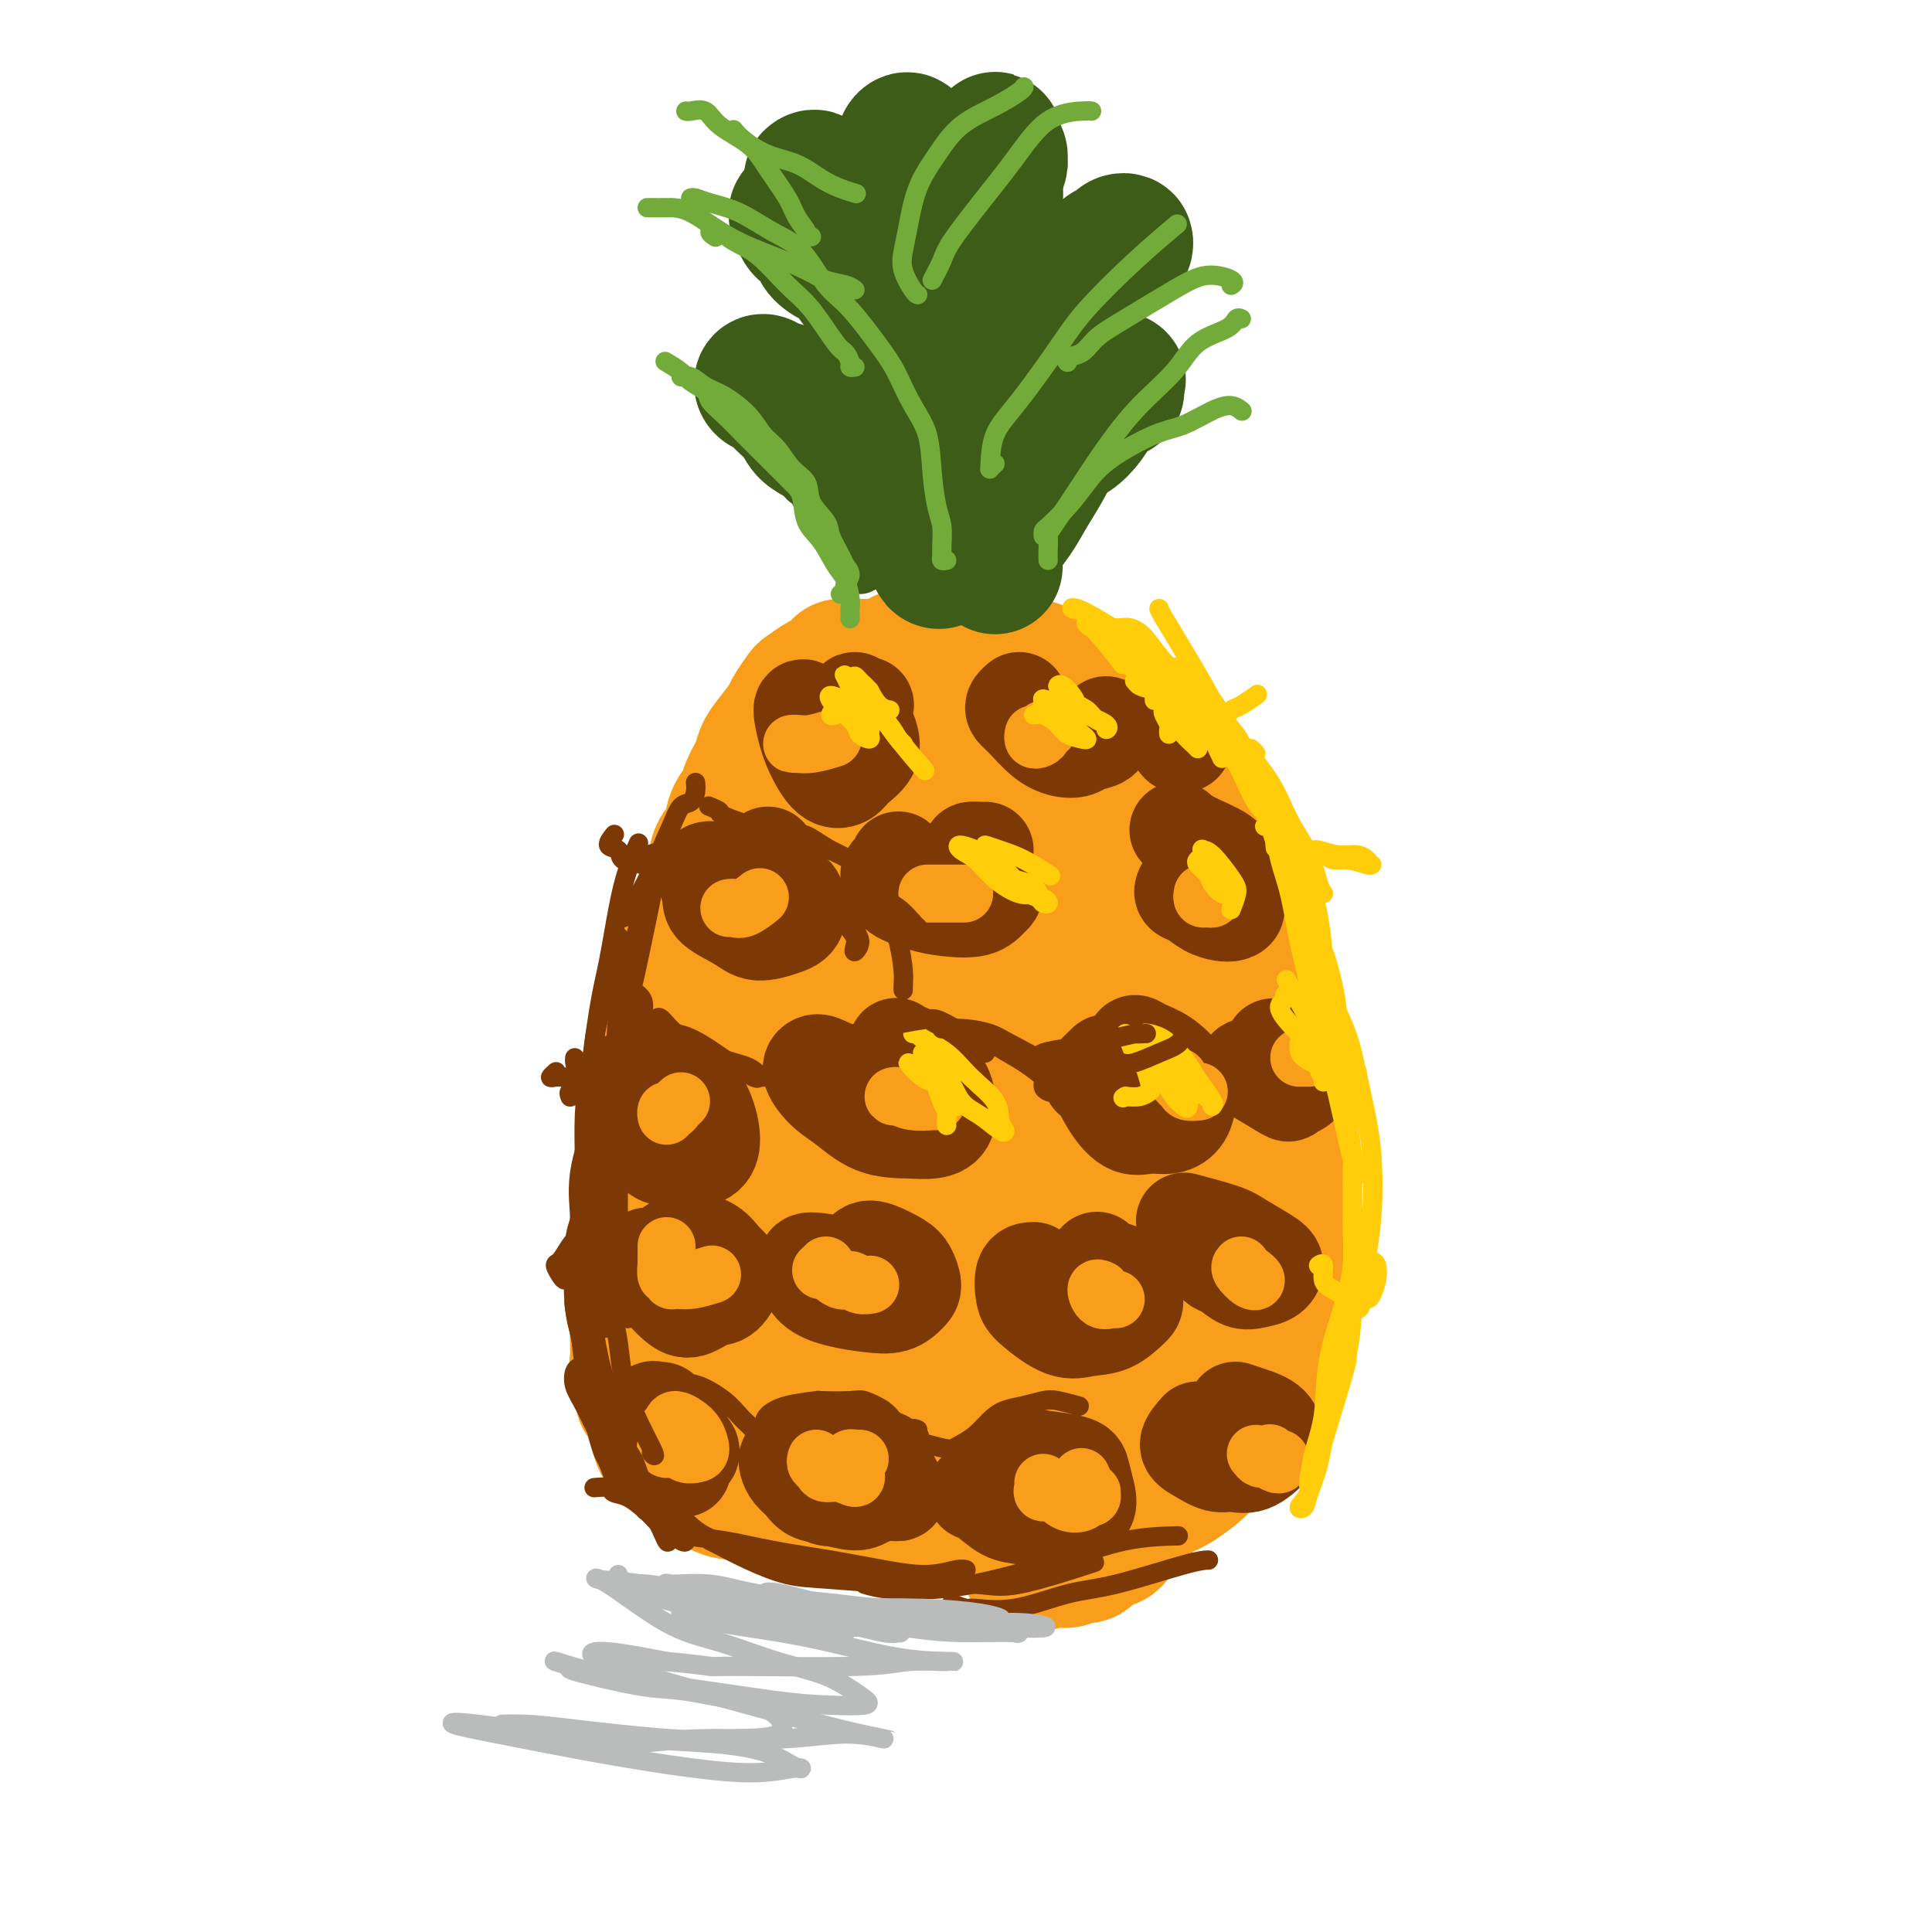 <svg viewBox='0 0 400 400' version='1.1' xmlns='http://www.w3.org/2000/svg' xmlns:xlink='http://www.w3.org/1999/xlink'><g fill='none' stroke='rgb(249,158,27)' stroke-width='28' stroke-linecap='round' stroke-linejoin='round'><path d='M155,168c-0.447,-0.057 -0.893,-0.114 -1,0c-0.107,0.114 0.127,0.399 0,1c-0.127,0.601 -0.615,1.517 -1,2c-0.385,0.483 -0.667,0.532 -1,1c-0.333,0.468 -0.717,1.354 -1,2c-0.283,0.646 -0.464,1.051 -1,2c-0.536,0.949 -1.428,2.444 -2,4c-0.572,1.556 -0.826,3.175 -1,4c-0.174,0.825 -0.270,0.855 -1,2c-0.730,1.145 -2.093,3.405 -3,5c-0.907,1.595 -1.356,2.526 -2,4c-0.644,1.474 -1.483,3.493 -2,5c-0.517,1.507 -0.712,2.503 -1,4c-0.288,1.497 -0.669,3.495 -1,5c-0.331,1.505 -0.610,2.516 -1,4c-0.390,1.484 -0.889,3.441 -1,5c-0.111,1.559 0.166,2.720 0,4c-0.166,1.280 -0.777,2.678 -1,4c-0.223,1.322 -0.060,2.568 0,4c0.060,1.432 0.015,3.051 0,5c-0.015,1.949 -0.001,4.228 0,6c0.001,1.772 -0.011,3.037 0,5c0.011,1.963 0.044,4.624 0,6c-0.044,1.376 -0.166,1.467 0,3c0.166,1.533 0.618,4.508 1,6c0.382,1.492 0.693,1.500 1,3c0.307,1.500 0.610,4.491 1,6c0.390,1.509 0.867,1.537 1,3c0.133,1.463 -0.078,4.361 0,6c0.078,1.639 0.444,2.018 1,3c0.556,0.982 1.302,2.566 2,4c0.698,1.434 1.349,2.717 2,4'/><path d='M143,290c1.964,6.094 2.373,3.830 3,4c0.627,0.170 1.472,2.774 2,4c0.528,1.226 0.740,1.073 2,2c1.260,0.927 3.568,2.934 5,4c1.432,1.066 1.989,1.193 3,2c1.011,0.807 2.477,2.296 4,3c1.523,0.704 3.103,0.623 5,1c1.897,0.377 4.111,1.212 6,2c1.889,0.788 3.454,1.528 5,2c1.546,0.472 3.074,0.677 5,1c1.926,0.323 4.250,0.766 6,1c1.750,0.234 2.924,0.259 5,0c2.076,-0.259 5.052,-0.804 7,-1c1.948,-0.196 2.868,-0.044 5,0c2.132,0.044 5.476,-0.019 8,0c2.524,0.019 4.229,0.122 6,0c1.771,-0.122 3.607,-0.469 5,-1c1.393,-0.531 2.343,-1.246 4,-2c1.657,-0.754 4.022,-1.546 6,-2c1.978,-0.454 3.569,-0.570 5,-1c1.431,-0.430 2.701,-1.175 4,-2c1.299,-0.825 2.626,-1.730 4,-3c1.374,-1.270 2.794,-2.907 4,-4c1.206,-1.093 2.197,-1.644 3,-3c0.803,-1.356 1.419,-3.517 2,-5c0.581,-1.483 1.129,-2.286 2,-4c0.871,-1.714 2.065,-4.338 3,-6c0.935,-1.662 1.611,-2.363 2,-4c0.389,-1.637 0.489,-4.210 1,-6c0.511,-1.790 1.432,-2.797 2,-4c0.568,-1.203 0.784,-2.601 1,-4'/><path d='M268,264c2.226,-5.809 1.290,-3.832 1,-4c-0.290,-0.168 0.064,-2.481 0,-4c-0.064,-1.519 -0.547,-2.243 -1,-4c-0.453,-1.757 -0.877,-4.545 -1,-6c-0.123,-1.455 0.056,-1.575 0,-3c-0.056,-1.425 -0.347,-4.154 -1,-6c-0.653,-1.846 -1.670,-2.808 -2,-4c-0.330,-1.192 0.025,-2.612 0,-4c-0.025,-1.388 -0.429,-2.743 -1,-4c-0.571,-1.257 -1.308,-2.417 -2,-4c-0.692,-1.583 -1.340,-3.589 -2,-5c-0.660,-1.411 -1.331,-2.226 -2,-4c-0.669,-1.774 -1.334,-4.508 -2,-6c-0.666,-1.492 -1.331,-1.744 -2,-3c-0.669,-1.256 -1.341,-3.518 -2,-5c-0.659,-1.482 -1.306,-2.186 -2,-3c-0.694,-0.814 -1.436,-1.739 -2,-3c-0.564,-1.261 -0.951,-2.859 -2,-4c-1.049,-1.141 -2.760,-1.824 -4,-3c-1.240,-1.176 -2.009,-2.846 -3,-4c-0.991,-1.154 -2.205,-1.793 -3,-3c-0.795,-1.207 -1.171,-2.983 -2,-4c-0.829,-1.017 -2.109,-1.273 -3,-2c-0.891,-0.727 -1.391,-1.923 -2,-3c-0.609,-1.077 -1.327,-2.036 -2,-3c-0.673,-0.964 -1.302,-1.934 -2,-3c-0.698,-1.066 -1.466,-2.228 -2,-3c-0.534,-0.772 -0.834,-1.155 -2,-2c-1.166,-0.845 -3.199,-2.150 -4,-3c-0.801,-0.850 -0.372,-1.243 -1,-2c-0.628,-0.757 -2.314,-1.879 -4,-3'/><path d='M211,150c-5.873,-6.467 -3.555,-3.635 -3,-3c0.555,0.635 -0.654,-0.929 -2,-2c-1.346,-1.071 -2.829,-1.650 -4,-2c-1.171,-0.350 -2.031,-0.472 -3,-1c-0.969,-0.528 -2.048,-1.463 -3,-2c-0.952,-0.537 -1.777,-0.677 -3,-1c-1.223,-0.323 -2.844,-0.829 -4,-1c-1.156,-0.171 -1.846,-0.008 -3,0c-1.154,0.008 -2.773,-0.140 -4,0c-1.227,0.140 -2.063,0.567 -3,1c-0.937,0.433 -1.976,0.874 -3,1c-1.024,0.126 -2.033,-0.061 -3,0c-0.967,0.061 -1.892,0.371 -3,1c-1.108,0.629 -2.397,1.579 -3,2c-0.603,0.421 -0.519,0.314 -1,1c-0.481,0.686 -1.528,2.163 -2,3c-0.472,0.837 -0.368,1.032 -1,2c-0.632,0.968 -1.999,2.710 -3,4c-1.001,1.290 -1.634,2.129 -2,3c-0.366,0.871 -0.464,1.773 -1,3c-0.536,1.227 -1.509,2.779 -2,4c-0.491,1.221 -0.498,2.110 -1,3c-0.502,0.890 -1.497,1.782 -2,3c-0.503,1.218 -0.512,2.761 -1,4c-0.488,1.239 -1.454,2.175 -2,3c-0.546,0.825 -0.671,1.538 -1,3c-0.329,1.462 -0.862,3.674 -1,5c-0.138,1.326 0.118,1.768 0,3c-0.118,1.232 -0.609,3.255 -1,5c-0.391,1.745 -0.683,3.213 -1,5c-0.317,1.787 -0.658,3.894 -1,6'/><path d='M144,203c-0.892,4.452 -0.621,2.082 -1,3c-0.379,0.918 -1.408,5.122 -2,7c-0.592,1.878 -0.747,1.428 -1,3c-0.253,1.572 -0.603,5.164 -1,7c-0.397,1.836 -0.841,1.915 -1,3c-0.159,1.085 -0.031,3.178 0,5c0.031,1.822 -0.033,3.375 0,5c0.033,1.625 0.163,3.323 0,5c-0.163,1.677 -0.621,3.332 -1,5c-0.379,1.668 -0.680,3.350 -1,5c-0.320,1.650 -0.660,3.270 -1,5c-0.340,1.730 -0.680,3.571 -1,5c-0.320,1.429 -0.621,2.445 -1,4c-0.379,1.555 -0.835,3.649 -1,5c-0.165,1.351 -0.040,1.959 0,3c0.040,1.041 -0.004,2.514 0,4c0.004,1.486 0.057,2.984 0,4c-0.057,1.016 -0.223,1.549 0,2c0.223,0.451 0.833,0.819 1,2c0.167,1.181 -0.111,3.173 0,4c0.111,0.827 0.611,0.487 1,1c0.389,0.513 0.667,1.879 1,3c0.333,1.121 0.722,1.998 1,3c0.278,1.002 0.447,2.129 1,3c0.553,0.871 1.491,1.487 2,2c0.509,0.513 0.589,0.922 2,2c1.411,1.078 4.154,2.825 6,4c1.846,1.175 2.794,1.779 5,2c2.206,0.221 5.671,0.060 8,0c2.329,-0.060 3.523,-0.017 5,0c1.477,0.017 3.239,0.009 5,0'/><path d='M170,309c4.480,0.209 4.179,-0.270 5,-1c0.821,-0.730 2.763,-1.712 4,-2c1.237,-0.288 1.768,0.118 3,0c1.232,-0.118 3.164,-0.759 4,-2c0.836,-1.241 0.576,-3.082 1,-4c0.424,-0.918 1.534,-0.912 2,-3c0.466,-2.088 0.289,-6.269 0,-9c-0.289,-2.731 -0.691,-4.010 -1,-7c-0.309,-2.990 -0.527,-7.689 -1,-11c-0.473,-3.311 -1.203,-5.232 -2,-8c-0.797,-2.768 -1.663,-6.381 -3,-10c-1.337,-3.619 -3.145,-7.242 -4,-10c-0.855,-2.758 -0.757,-4.651 -1,-6c-0.243,-1.349 -0.826,-2.153 -1,-2c-0.174,0.153 0.063,1.263 0,4c-0.063,2.737 -0.426,7.099 -1,10c-0.574,2.901 -1.361,4.339 -2,7c-0.639,2.661 -1.131,6.546 -2,10c-0.869,3.454 -2.115,6.477 -3,9c-0.885,2.523 -1.410,4.544 -2,6c-0.590,1.456 -1.244,2.345 -2,3c-0.756,0.655 -1.615,1.075 -2,1c-0.385,-0.075 -0.296,-0.644 -1,-2c-0.704,-1.356 -2.202,-3.499 -3,-7c-0.798,-3.501 -0.896,-8.361 -1,-13c-0.104,-4.639 -0.213,-9.057 0,-14c0.213,-4.943 0.748,-10.410 2,-15c1.252,-4.590 3.222,-8.302 5,-10c1.778,-1.698 3.363,-1.380 5,-1c1.637,0.380 3.325,0.823 5,3c1.675,2.177 3.338,6.089 5,10'/><path d='M179,235c1.678,3.531 3.371,7.359 4,12c0.629,4.641 0.192,10.097 0,15c-0.192,4.903 -0.139,9.254 -1,14c-0.861,4.746 -2.635,9.885 -4,13c-1.365,3.115 -2.322,4.204 -4,5c-1.678,0.796 -4.078,1.299 -6,0c-1.922,-1.299 -3.365,-4.399 -5,-7c-1.635,-2.601 -3.461,-4.702 -5,-9c-1.539,-4.298 -2.791,-10.794 -4,-17c-1.209,-6.206 -2.376,-12.124 -2,-18c0.376,-5.876 2.295,-11.710 4,-16c1.705,-4.290 3.196,-7.034 5,-9c1.804,-1.966 3.921,-3.153 6,-3c2.079,0.153 4.120,1.647 6,4c1.880,2.353 3.598,5.566 5,10c1.402,4.434 2.487,10.091 3,14c0.513,3.909 0.454,6.070 0,10c-0.454,3.930 -1.303,9.628 -2,13c-0.697,3.372 -1.241,4.419 -2,5c-0.759,0.581 -1.732,0.696 -3,0c-1.268,-0.696 -2.830,-2.203 -4,-5c-1.170,-2.797 -1.948,-6.884 -3,-12c-1.052,-5.116 -2.379,-11.262 -3,-18c-0.621,-6.738 -0.537,-14.069 0,-21c0.537,-6.931 1.527,-13.463 3,-18c1.473,-4.537 3.430,-7.078 6,-9c2.570,-1.922 5.755,-3.225 8,-3c2.245,0.225 3.550,1.978 5,5c1.450,3.022 3.044,7.314 4,12c0.956,4.686 1.273,9.768 1,15c-0.273,5.232 -1.137,10.616 -2,16'/><path d='M189,233c-0.793,6.824 -2.276,8.385 -3,10c-0.724,1.615 -0.689,3.284 -2,4c-1.311,0.716 -3.968,0.478 -6,-1c-2.032,-1.478 -3.441,-4.197 -5,-7c-1.559,-2.803 -3.269,-5.689 -5,-10c-1.731,-4.311 -3.483,-10.045 -4,-16c-0.517,-5.955 0.200,-12.131 1,-17c0.800,-4.869 1.683,-8.432 3,-11c1.317,-2.568 3.068,-4.143 5,-5c1.932,-0.857 4.046,-0.998 6,0c1.954,0.998 3.748,3.133 5,5c1.252,1.867 1.962,3.466 3,7c1.038,3.534 2.402,9.004 3,12c0.598,2.996 0.428,3.517 0,5c-0.428,1.483 -1.114,3.926 -2,5c-0.886,1.074 -1.972,0.778 -3,1c-1.028,0.222 -1.999,0.963 -4,-1c-2.001,-1.963 -5.031,-6.629 -7,-10c-1.969,-3.371 -2.877,-5.448 -4,-9c-1.123,-3.552 -2.460,-8.580 -3,-12c-0.540,-3.420 -0.282,-5.231 1,-7c1.282,-1.769 3.589,-3.494 6,-4c2.411,-0.506 4.926,0.209 7,1c2.074,0.791 3.708,1.658 6,3c2.292,1.342 5.244,3.158 7,5c1.756,1.842 2.317,3.710 3,6c0.683,2.290 1.487,5.000 2,7c0.513,2.000 0.736,3.289 0,5c-0.736,1.711 -2.429,3.845 -3,5c-0.571,1.155 -0.020,1.330 -1,1c-0.980,-0.330 -3.490,-1.165 -6,-2'/><path d='M189,203c-2.156,-1.486 -4.046,-4.700 -6,-8c-1.954,-3.300 -3.972,-6.686 -5,-10c-1.028,-3.314 -1.065,-6.556 -1,-9c0.065,-2.444 0.233,-4.089 2,-6c1.767,-1.911 5.135,-4.088 7,-5c1.865,-0.912 2.228,-0.560 4,0c1.772,0.560 4.953,1.327 7,3c2.047,1.673 2.960,4.252 4,7c1.040,2.748 2.208,5.664 3,8c0.792,2.336 1.208,4.093 1,6c-0.208,1.907 -1.041,3.964 -2,5c-0.959,1.036 -2.044,1.051 -3,1c-0.956,-0.051 -1.782,-0.169 -4,-2c-2.218,-1.831 -5.828,-5.377 -8,-8c-2.172,-2.623 -2.908,-4.324 -4,-7c-1.092,-2.676 -2.542,-6.329 -3,-9c-0.458,-2.671 0.075,-4.362 1,-6c0.925,-1.638 2.240,-3.222 4,-4c1.760,-0.778 3.963,-0.749 6,0c2.037,0.749 3.907,2.216 6,4c2.093,1.784 4.408,3.883 6,6c1.592,2.117 2.459,4.251 4,7c1.541,2.749 3.755,6.111 5,9c1.245,2.889 1.522,5.303 2,8c0.478,2.697 1.156,5.675 1,8c-0.156,2.325 -1.146,3.996 -2,5c-0.854,1.004 -1.571,1.341 -3,1c-1.429,-0.341 -3.569,-1.359 -5,-3c-1.431,-1.641 -2.155,-3.903 -3,-7c-0.845,-3.097 -1.813,-7.028 -2,-10c-0.187,-2.972 0.406,-4.986 1,-7'/><path d='M202,180c0.177,-4.831 2.621,-4.910 5,-5c2.379,-0.090 4.694,-0.192 7,1c2.306,1.192 4.604,3.677 7,7c2.396,3.323 4.889,7.484 7,12c2.111,4.516 3.840,9.385 5,14c1.160,4.615 1.750,8.974 2,14c0.250,5.026 0.161,10.719 0,16c-0.161,5.281 -0.393,10.149 -1,14c-0.607,3.851 -1.589,6.683 -3,9c-1.411,2.317 -3.251,4.118 -5,5c-1.749,0.882 -3.407,0.844 -5,0c-1.593,-0.844 -3.123,-2.495 -5,-5c-1.877,-2.505 -4.103,-5.864 -6,-12c-1.897,-6.136 -3.467,-15.050 -4,-21c-0.533,-5.950 -0.030,-8.937 1,-13c1.030,-4.063 2.585,-9.201 4,-12c1.415,-2.799 2.689,-3.258 5,-3c2.311,0.258 5.659,1.235 8,4c2.341,2.765 3.676,7.319 5,12c1.324,4.681 2.635,9.488 3,15c0.365,5.512 -0.218,11.728 -1,17c-0.782,5.272 -1.763,9.601 -3,14c-1.237,4.399 -2.730,8.867 -4,12c-1.270,3.133 -2.317,4.931 -4,6c-1.683,1.069 -4.003,1.409 -6,1c-1.997,-0.409 -3.672,-1.566 -6,-4c-2.328,-2.434 -5.309,-6.144 -8,-11c-2.691,-4.856 -5.092,-10.858 -7,-17c-1.908,-6.142 -3.321,-12.423 -3,-18c0.321,-5.577 2.378,-10.451 5,-13c2.622,-2.549 5.811,-2.775 9,-3'/><path d='M204,216c3.450,0.497 7.576,3.240 10,6c2.424,2.760 3.146,5.535 5,11c1.854,5.465 4.841,13.618 6,19c1.159,5.382 0.490,7.992 0,12c-0.490,4.008 -0.801,9.412 -2,14c-1.199,4.588 -3.285,8.359 -5,11c-1.715,2.641 -3.058,4.151 -5,5c-1.942,0.849 -4.484,1.038 -7,0c-2.516,-1.038 -5.008,-3.302 -7,-7c-1.992,-3.698 -3.485,-8.830 -4,-13c-0.515,-4.170 -0.052,-7.379 1,-11c1.052,-3.621 2.692,-7.656 5,-10c2.308,-2.344 5.285,-2.998 8,-3c2.715,-0.002 5.167,0.647 8,2c2.833,1.353 6.047,3.411 8,6c1.953,2.589 2.644,5.709 3,9c0.356,3.291 0.378,6.754 0,10c-0.378,3.246 -1.155,6.276 -2,9c-0.845,2.724 -1.758,5.143 -3,7c-1.242,1.857 -2.811,3.152 -5,4c-2.189,0.848 -4.996,1.249 -7,1c-2.004,-0.249 -3.204,-1.149 -5,-3c-1.796,-1.851 -4.189,-4.653 -5,-8c-0.811,-3.347 -0.040,-7.240 1,-11c1.040,-3.760 2.348,-7.387 5,-10c2.652,-2.613 6.649,-4.211 10,-5c3.351,-0.789 6.055,-0.769 9,0c2.945,0.769 6.130,2.289 8,4c1.870,1.711 2.427,3.615 3,6c0.573,2.385 1.164,5.253 1,7c-0.164,1.747 -1.082,2.374 -2,3'/><path d='M236,281c-0.647,2.581 -3.263,1.035 -5,0c-1.737,-1.035 -2.595,-1.558 -4,-3c-1.405,-1.442 -3.355,-3.802 -5,-7c-1.645,-3.198 -2.983,-7.234 -4,-12c-1.017,-4.766 -1.712,-10.263 -2,-16c-0.288,-5.737 -0.168,-11.715 0,-16c0.168,-4.285 0.385,-6.877 1,-10c0.615,-3.123 1.629,-6.775 3,-10c1.371,-3.225 3.100,-6.022 4,-8c0.900,-1.978 0.971,-3.138 1,-5c0.029,-1.862 0.016,-4.428 0,-6c-0.016,-1.572 -0.033,-2.151 0,-3c0.033,-0.849 0.117,-1.969 0,-2c-0.117,-0.031 -0.436,1.025 0,2c0.436,0.975 1.626,1.868 3,4c1.374,2.132 2.932,5.503 4,9c1.068,3.497 1.645,7.122 3,11c1.355,3.878 3.489,8.011 5,12c1.511,3.989 2.400,7.833 3,12c0.600,4.167 0.912,8.655 1,12c0.088,3.345 -0.050,5.545 0,7c0.050,1.455 0.286,2.166 0,3c-0.286,0.834 -1.093,1.793 -2,2c-0.907,0.207 -1.913,-0.336 -3,-1c-1.087,-0.664 -2.256,-1.447 -4,-4c-1.744,-2.553 -4.065,-6.877 -6,-11c-1.935,-4.123 -3.485,-8.047 -4,-12c-0.515,-3.953 0.006,-7.936 1,-11c0.994,-3.064 2.460,-5.210 4,-7c1.540,-1.790 3.154,-3.226 5,-3c1.846,0.226 3.923,2.113 6,4'/><path d='M241,212c1.691,2.123 2.917,5.432 4,8c1.083,2.568 2.022,4.395 3,8c0.978,3.605 1.996,8.987 2,14c0.004,5.013 -1.007,9.656 -2,14c-0.993,4.344 -1.967,8.387 -3,12c-1.033,3.613 -2.124,6.794 -4,9c-1.876,2.206 -4.537,3.435 -6,4c-1.463,0.565 -1.728,0.466 -3,-1c-1.272,-1.466 -3.552,-4.301 -5,-7c-1.448,-2.699 -2.063,-5.264 -2,-8c0.063,-2.736 0.805,-5.643 2,-8c1.195,-2.357 2.843,-4.163 5,-5c2.157,-0.837 4.822,-0.703 7,0c2.178,0.703 3.868,1.975 5,4c1.132,2.025 1.706,4.802 2,8c0.294,3.198 0.308,6.817 0,10c-0.308,3.183 -0.937,5.931 -2,8c-1.063,2.069 -2.558,3.461 -4,5c-1.442,1.539 -2.830,3.225 -5,5c-2.170,1.775 -5.123,3.638 -8,5c-2.877,1.362 -5.677,2.221 -9,3c-3.323,0.779 -7.167,1.478 -10,2c-2.833,0.522 -4.655,0.868 -7,1c-2.345,0.132 -5.212,0.051 -7,0c-1.788,-0.051 -2.497,-0.071 -3,0c-0.503,0.071 -0.801,0.232 -1,0c-0.199,-0.232 -0.299,-0.858 0,-1c0.299,-0.142 0.998,0.199 2,0c1.002,-0.199 2.308,-0.938 4,-1c1.692,-0.062 3.769,0.554 6,1c2.231,0.446 4.615,0.723 7,1'/><path d='M209,303c3.995,0.166 4.984,0.581 7,1c2.016,0.419 5.061,0.841 6,1c0.939,0.159 -0.227,0.054 1,0c1.227,-0.054 4.847,-0.055 7,0c2.153,0.055 2.838,0.168 4,0c1.162,-0.168 2.801,-0.618 4,-1c1.199,-0.382 1.960,-0.696 3,-1c1.040,-0.304 2.361,-0.598 3,-1c0.639,-0.402 0.596,-0.911 1,-2c0.404,-1.089 1.256,-2.758 2,-4c0.744,-1.242 1.379,-2.057 2,-3c0.621,-0.943 1.228,-2.013 2,-3c0.772,-0.987 1.709,-1.889 2,-3c0.291,-1.111 -0.066,-2.429 0,-4c0.066,-1.571 0.554,-3.395 1,-5c0.446,-1.605 0.851,-2.990 1,-4c0.149,-1.010 0.044,-1.643 0,-3c-0.044,-1.357 -0.026,-3.438 0,-5c0.026,-1.562 0.059,-2.607 0,-4c-0.059,-1.393 -0.212,-3.135 0,-5c0.212,-1.865 0.789,-3.853 1,-5c0.211,-1.147 0.055,-1.453 0,-2c-0.055,-0.547 -0.011,-1.336 0,-2c0.011,-0.664 -0.011,-1.203 0,-2c0.011,-0.797 0.056,-1.853 0,-3c-0.056,-1.147 -0.211,-2.383 0,-4c0.211,-1.617 0.789,-3.613 1,-5c0.211,-1.387 0.057,-2.166 0,-3c-0.057,-0.834 -0.015,-1.725 0,-3c0.015,-1.275 0.004,-2.936 0,-4c-0.004,-1.064 -0.002,-1.532 0,-2'/><path d='M257,222c0.607,-10.800 0.125,-5.302 0,-4c-0.125,1.302 0.107,-1.594 0,-3c-0.107,-1.406 -0.555,-1.323 -1,-2c-0.445,-0.677 -0.889,-2.114 -1,-3c-0.111,-0.886 0.110,-1.221 0,-2c-0.110,-0.779 -0.551,-2.001 -1,-3c-0.449,-0.999 -0.907,-1.776 -1,-3c-0.093,-1.224 0.179,-2.894 0,-4c-0.179,-1.106 -0.808,-1.647 -1,-2c-0.192,-0.353 0.052,-0.517 0,-1c-0.052,-0.483 -0.400,-1.284 -1,-2c-0.600,-0.716 -1.452,-1.346 -2,-2c-0.548,-0.654 -0.791,-1.333 -1,-2c-0.209,-0.667 -0.384,-1.323 -1,-2c-0.616,-0.677 -1.674,-1.374 -2,-2c-0.326,-0.626 0.082,-1.180 0,-2c-0.082,-0.820 -0.652,-1.906 -1,-3c-0.348,-1.094 -0.475,-2.195 -1,-3c-0.525,-0.805 -1.449,-1.314 -2,-2c-0.551,-0.686 -0.730,-1.550 -1,-2c-0.270,-0.450 -0.631,-0.487 -1,-1c-0.369,-0.513 -0.747,-1.502 -1,-2c-0.253,-0.498 -0.383,-0.503 -1,-1c-0.617,-0.497 -1.722,-1.484 -2,-2c-0.278,-0.516 0.273,-0.561 0,-1c-0.273,-0.439 -1.368,-1.272 -2,-2c-0.632,-0.728 -0.802,-1.350 -1,-2c-0.198,-0.650 -0.424,-1.329 -1,-2c-0.576,-0.671 -1.501,-1.335 -2,-2c-0.499,-0.665 -0.571,-1.333 -1,-2c-0.429,-0.667 -1.214,-1.334 -2,-2'/><path d='M226,154c-4.282,-6.934 -1.986,-3.769 -1,-3c0.986,0.769 0.664,-0.858 0,-2c-0.664,-1.142 -1.668,-1.800 -2,-2c-0.332,-0.200 0.009,0.059 0,0c-0.009,-0.059 -0.369,-0.435 -1,-1c-0.631,-0.565 -1.532,-1.317 -2,-2c-0.468,-0.683 -0.503,-1.296 -1,-2c-0.497,-0.704 -1.456,-1.498 -2,-2c-0.544,-0.502 -0.673,-0.712 -1,-1c-0.327,-0.288 -0.853,-0.655 -2,-1c-1.147,-0.345 -2.915,-0.667 -4,-1c-1.085,-0.333 -1.487,-0.678 -2,-1c-0.513,-0.322 -1.137,-0.622 -2,-1c-0.863,-0.378 -1.966,-0.834 -3,-1c-1.034,-0.166 -2.001,-0.041 -3,0c-0.999,0.041 -2.030,0.000 -3,0c-0.970,-0.000 -1.878,0.041 -3,0c-1.122,-0.041 -2.457,-0.165 -3,0c-0.543,0.165 -0.294,0.619 -1,1c-0.706,0.381 -2.368,0.691 -3,1c-0.632,0.309 -0.235,0.619 -1,1c-0.765,0.381 -2.693,0.834 -4,1c-1.307,0.166 -1.994,0.044 -3,0c-1.006,-0.044 -2.330,-0.012 -3,0c-0.670,0.012 -0.684,0.003 -1,0c-0.316,-0.003 -0.934,-0.001 -1,0c-0.066,0.001 0.419,0.000 1,0c0.581,-0.000 1.259,-0.000 2,0c0.741,0.000 1.546,0.000 3,0c1.454,-0.000 3.558,-0.000 5,0c1.442,0.000 2.221,0.000 3,0'/><path d='M188,138c2.910,-0.217 4.184,-0.759 6,-1c1.816,-0.241 4.174,-0.180 6,0c1.826,0.180 3.121,0.480 5,1c1.879,0.520 4.344,1.260 6,2c1.656,0.740 2.505,1.478 4,2c1.495,0.522 3.636,0.827 5,1c1.364,0.173 1.950,0.215 3,1c1.050,0.785 2.562,2.315 4,3c1.438,0.685 2.801,0.526 4,1c1.199,0.474 2.233,1.582 3,3c0.767,1.418 1.265,3.146 2,4c0.735,0.854 1.705,0.836 3,2c1.295,1.164 2.914,3.512 4,5c1.086,1.488 1.639,2.116 2,3c0.361,0.884 0.531,2.025 1,3c0.469,0.975 1.239,1.784 2,3c0.761,1.216 1.513,2.841 2,4c0.487,1.159 0.709,1.854 1,3c0.291,1.146 0.652,2.742 1,4c0.348,1.258 0.682,2.178 1,3c0.318,0.822 0.621,1.547 1,3c0.379,1.453 0.834,3.634 1,5c0.166,1.366 0.045,1.915 0,3c-0.045,1.085 -0.012,2.705 0,4c0.012,1.295 0.003,2.266 0,4c-0.003,1.734 -0.002,4.233 0,6c0.002,1.767 0.003,2.802 0,4c-0.003,1.198 -0.011,2.558 0,4c0.011,1.442 0.041,2.965 0,4c-0.041,1.035 -0.155,1.581 0,3c0.155,1.419 0.577,3.709 1,6'/><path d='M256,231c0.154,6.084 0.037,2.295 0,2c-0.037,-0.295 0.004,2.906 0,5c-0.004,2.094 -0.054,3.081 0,4c0.054,0.919 0.210,1.768 0,3c-0.210,1.232 -0.787,2.846 -1,4c-0.213,1.154 -0.061,1.849 0,3c0.061,1.151 0.030,2.758 0,4c-0.030,1.242 -0.061,2.118 0,3c0.061,0.882 0.212,1.771 0,3c-0.212,1.229 -0.789,2.797 -1,4c-0.211,1.203 -0.057,2.040 0,3c0.057,0.960 0.016,2.042 0,3c-0.016,0.958 -0.008,1.794 0,3c0.008,1.206 0.017,2.784 0,4c-0.017,1.216 -0.060,2.069 0,3c0.060,0.931 0.223,1.939 0,3c-0.223,1.061 -0.834,2.174 -1,3c-0.166,0.826 0.111,1.366 0,2c-0.111,0.634 -0.610,1.362 -1,2c-0.390,0.638 -0.672,1.186 -1,2c-0.328,0.814 -0.703,1.896 -1,3c-0.297,1.104 -0.516,2.232 -1,3c-0.484,0.768 -1.232,1.176 -2,2c-0.768,0.824 -1.556,2.065 -2,3c-0.444,0.935 -0.542,1.563 -1,2c-0.458,0.437 -1.274,0.684 -2,1c-0.726,0.316 -1.360,0.701 -2,1c-0.640,0.299 -1.285,0.513 -2,1c-0.715,0.487 -1.500,1.246 -2,2c-0.500,0.754 -0.714,1.501 -1,2c-0.286,0.499 -0.643,0.749 -1,1'/><path d='M234,315c-2.500,2.498 -1.250,1.243 -1,1c0.250,-0.243 -0.500,0.525 -1,1c-0.500,0.475 -0.749,0.657 -1,1c-0.251,0.343 -0.504,0.847 -1,1c-0.496,0.153 -1.235,-0.046 -2,0c-0.765,0.046 -1.558,0.337 -2,1c-0.442,0.663 -0.535,1.698 -1,2c-0.465,0.302 -1.301,-0.129 -2,0c-0.699,0.129 -1.259,0.819 -2,1c-0.741,0.181 -1.663,-0.147 -3,0c-1.337,0.147 -3.091,0.770 -4,1c-0.909,0.230 -0.974,0.066 -1,0c-0.026,-0.066 -0.013,-0.033 0,0'/></g>
<g fill='none' stroke='rgb(61,92,24)' stroke-width='28' stroke-linecap='round' stroke-linejoin='round'><path d='M190,111c-0.111,-0.323 -0.222,-0.647 0,-1c0.222,-0.353 0.778,-0.737 1,-1c0.222,-0.263 0.112,-0.406 0,-1c-0.112,-0.594 -0.225,-1.639 0,-3c0.225,-1.361 0.790,-3.037 1,-4c0.210,-0.963 0.067,-1.214 0,-2c-0.067,-0.786 -0.056,-2.107 0,-3c0.056,-0.893 0.159,-1.358 0,-2c-0.159,-0.642 -0.580,-1.460 -1,-2c-0.420,-0.540 -0.841,-0.800 -1,-2c-0.159,-1.200 -0.057,-3.338 0,-5c0.057,-1.662 0.068,-2.848 0,-4c-0.068,-1.152 -0.214,-2.270 0,-4c0.214,-1.730 0.789,-4.071 1,-6c0.211,-1.929 0.057,-3.445 0,-5c-0.057,-1.555 -0.018,-3.147 0,-5c0.018,-1.853 0.016,-3.966 0,-6c-0.016,-2.034 -0.046,-3.988 0,-6c0.046,-2.012 0.166,-4.082 0,-6c-0.166,-1.918 -0.620,-3.683 -1,-5c-0.380,-1.317 -0.687,-2.187 -1,-3c-0.313,-0.813 -0.631,-1.571 -1,-2c-0.369,-0.429 -0.790,-0.529 -1,-1c-0.210,-0.471 -0.211,-1.312 0,-2c0.211,-0.688 0.634,-1.224 1,-1c0.366,0.224 0.676,1.207 1,2c0.324,0.793 0.662,1.397 1,2'/><path d='M190,33c0.488,1.174 0.708,2.110 1,3c0.292,0.890 0.656,1.734 1,3c0.344,1.266 0.670,2.954 1,4c0.330,1.046 0.666,1.451 1,3c0.334,1.549 0.668,4.243 1,6c0.332,1.757 0.663,2.577 1,4c0.337,1.423 0.682,3.449 1,5c0.318,1.551 0.611,2.626 1,4c0.389,1.374 0.874,3.045 1,5c0.126,1.955 -0.106,4.193 0,6c0.106,1.807 0.550,3.184 1,5c0.450,1.816 0.905,4.072 1,5c0.095,0.928 -0.171,0.529 0,1c0.171,0.471 0.778,1.814 1,3c0.222,1.186 0.060,2.215 0,3c-0.060,0.785 -0.016,1.324 0,2c0.016,0.676 0.005,1.488 0,2c-0.005,0.512 -0.005,0.724 0,1c0.005,0.276 0.015,0.617 0,1c-0.015,0.383 -0.057,0.810 0,1c0.057,0.190 0.211,0.145 0,0c-0.211,-0.145 -0.789,-0.390 -1,0c-0.211,0.390 -0.057,1.414 0,2c0.057,0.586 0.015,0.735 0,1c-0.015,0.265 -0.004,0.647 0,1c0.004,0.353 0.002,0.676 0,1'/><path d='M201,105c0.309,5.540 0.082,1.891 0,1c-0.082,-0.891 -0.020,0.975 0,2c0.020,1.025 -0.002,1.207 0,1c0.002,-0.207 0.028,-0.805 0,-1c-0.028,-0.195 -0.109,0.013 0,-1c0.109,-1.013 0.407,-3.247 1,-5c0.593,-1.753 1.479,-3.025 2,-5c0.521,-1.975 0.675,-4.654 1,-7c0.325,-2.346 0.819,-4.360 1,-6c0.181,-1.640 0.048,-2.906 0,-5c-0.048,-2.094 -0.013,-5.017 0,-7c0.013,-1.983 0.003,-3.027 0,-5c-0.003,-1.973 -0.001,-4.877 0,-7c0.001,-2.123 -0.001,-3.467 0,-5c0.001,-1.533 0.004,-3.255 0,-5c-0.004,-1.745 -0.015,-3.515 0,-5c0.015,-1.485 0.058,-2.687 0,-4c-0.058,-1.313 -0.215,-2.737 0,-4c0.215,-1.263 0.804,-2.367 1,-3c0.196,-0.633 0.000,-0.797 0,-1c-0.000,-0.203 0.196,-0.444 0,-1c-0.196,-0.556 -0.784,-1.425 -1,-2c-0.216,-0.575 -0.061,-0.856 0,-1c0.061,-0.144 0.027,-0.152 0,0c-0.027,0.152 -0.046,0.464 0,1c0.046,0.536 0.156,1.296 0,2c-0.156,0.704 -0.578,1.352 -1,2'/><path d='M205,34c0.072,1.298 0.751,2.544 1,4c0.249,1.456 0.067,3.123 0,5c-0.067,1.877 -0.018,3.964 0,6c0.018,2.036 0.005,4.022 0,6c-0.005,1.978 -0.001,3.947 0,6c0.001,2.053 0.000,4.189 0,6c-0.000,1.811 -0.000,3.297 0,5c0.000,1.703 0.000,3.621 0,5c-0.000,1.379 -0.000,2.218 0,4c0.000,1.782 0.001,4.508 0,6c-0.001,1.492 -0.004,1.749 0,3c0.004,1.251 0.016,3.494 0,5c-0.016,1.506 -0.060,2.273 0,3c0.060,0.727 0.223,1.413 0,2c-0.223,0.587 -0.832,1.074 -1,2c-0.168,0.926 0.106,2.290 0,3c-0.106,0.710 -0.591,0.765 -1,1c-0.409,0.235 -0.743,0.652 -1,1c-0.257,0.348 -0.437,0.629 -1,1c-0.563,0.371 -1.509,0.832 -2,1c-0.491,0.168 -0.526,0.044 -1,0c-0.474,-0.044 -1.388,-0.009 -2,0c-0.612,0.009 -0.923,-0.008 -1,0c-0.077,0.008 0.082,0.040 0,0c-0.082,-0.040 -0.403,-0.151 -1,0c-0.597,0.151 -1.470,0.564 -2,0c-0.530,-0.564 -0.717,-2.104 -1,-3c-0.283,-0.896 -0.664,-1.147 -1,-2c-0.336,-0.853 -0.629,-2.306 -1,-3c-0.371,-0.694 -0.820,-0.627 -1,-1c-0.180,-0.373 -0.090,-1.187 0,-2'/><path d='M189,98c-0.841,-2.059 -0.942,-1.706 -1,-2c-0.058,-0.294 -0.072,-1.235 0,-2c0.072,-0.765 0.230,-1.352 0,-2c-0.230,-0.648 -0.846,-1.355 -1,-2c-0.154,-0.645 0.156,-1.229 0,-2c-0.156,-0.771 -0.777,-1.729 -1,-3c-0.223,-1.271 -0.049,-2.853 0,-4c0.049,-1.147 -0.028,-1.857 0,-3c0.028,-1.143 0.162,-2.720 0,-4c-0.162,-1.280 -0.620,-2.264 -1,-3c-0.380,-0.736 -0.682,-1.223 -1,-2c-0.318,-0.777 -0.653,-1.845 -1,-3c-0.347,-1.155 -0.707,-2.397 -1,-3c-0.293,-0.603 -0.518,-0.566 -1,-1c-0.482,-0.434 -1.222,-1.338 -2,-2c-0.778,-0.662 -1.594,-1.083 -2,-2c-0.406,-0.917 -0.403,-2.330 -1,-3c-0.597,-0.670 -1.795,-0.598 -3,-1c-1.205,-0.402 -2.417,-1.277 -3,-2c-0.583,-0.723 -0.535,-1.294 -1,-2c-0.465,-0.706 -1.442,-1.548 -2,-2c-0.558,-0.452 -0.697,-0.514 -1,-1c-0.303,-0.486 -0.769,-1.395 -1,-2c-0.231,-0.605 -0.227,-0.904 0,-1c0.227,-0.096 0.676,0.013 1,0c0.324,-0.013 0.521,-0.146 1,0c0.479,0.146 1.239,0.573 2,1'/><path d='M169,45c1.077,0.590 1.770,2.064 3,3c1.230,0.936 2.998,1.332 4,2c1.002,0.668 1.237,1.606 2,2c0.763,0.394 2.054,0.242 2,0c-0.054,-0.242 -1.453,-0.574 -2,-1c-0.547,-0.426 -0.242,-0.947 -1,-2c-0.758,-1.053 -2.579,-2.638 -4,-4c-1.421,-1.362 -2.442,-2.500 -3,-4c-0.558,-1.500 -0.652,-3.364 -1,-4c-0.348,-0.636 -0.948,-0.046 -1,0c-0.052,0.046 0.446,-0.452 1,0c0.554,0.452 1.166,1.853 2,3c0.834,1.147 1.890,2.039 3,3c1.110,0.961 2.274,1.990 3,3c0.726,1.010 1.015,2.001 2,3c0.985,0.999 2.667,2.005 4,3c1.333,0.995 2.316,1.978 3,3c0.684,1.022 1.069,2.083 2,3c0.931,0.917 2.409,1.691 3,2c0.591,0.309 0.296,0.155 0,0'/><path d='M198,100c-0.009,0.341 -0.017,0.683 0,1c0.017,0.317 0.060,0.610 0,1c-0.060,0.390 -0.223,0.875 0,1c0.223,0.125 0.833,-0.112 1,0c0.167,0.112 -0.110,0.574 0,1c0.110,0.426 0.607,0.816 1,1c0.393,0.184 0.682,0.163 1,0c0.318,-0.163 0.666,-0.466 1,-1c0.334,-0.534 0.656,-1.298 1,-2c0.344,-0.702 0.711,-1.343 1,-2c0.289,-0.657 0.498,-1.330 1,-3c0.502,-1.670 1.295,-4.335 2,-6c0.705,-1.665 1.321,-2.329 2,-4c0.679,-1.671 1.421,-4.351 2,-6c0.579,-1.649 0.994,-2.269 2,-4c1.006,-1.731 2.601,-4.574 3,-6c0.399,-1.426 -0.399,-1.436 0,-2c0.399,-0.564 1.994,-1.684 3,-3c1.006,-1.316 1.424,-2.829 2,-4c0.576,-1.171 1.310,-2.001 2,-3c0.690,-0.999 1.336,-2.166 2,-3c0.664,-0.834 1.345,-1.334 2,-2c0.655,-0.666 1.283,-1.496 2,-2c0.717,-0.504 1.522,-0.681 2,-1c0.478,-0.319 0.629,-0.778 1,-1c0.371,-0.222 0.963,-0.206 1,0c0.037,0.206 -0.482,0.603 -1,1'/><path d='M232,51c1.803,-1.452 0.809,0.419 0,1c-0.809,0.581 -1.435,-0.129 -2,0c-0.565,0.129 -1.070,1.095 -2,2c-0.930,0.905 -2.285,1.748 -3,3c-0.715,1.252 -0.791,2.912 -2,4c-1.209,1.088 -3.550,1.602 -5,3c-1.450,1.398 -2.007,3.680 -3,5c-0.993,1.320 -2.421,1.679 -4,3c-1.579,1.321 -3.307,3.603 -4,5c-0.693,1.397 -0.350,1.908 -1,3c-0.650,1.092 -2.293,2.766 -3,4c-0.707,1.234 -0.477,2.030 -1,3c-0.523,0.970 -1.800,2.116 -3,3c-1.200,0.884 -2.323,1.507 -3,2c-0.677,0.493 -0.908,0.855 -1,1c-0.092,0.145 -0.046,0.072 0,0'/><path d='M184,105c-0.307,-0.017 -0.614,-0.034 -1,0c-0.386,0.034 -0.852,0.119 -1,0c-0.148,-0.119 0.023,-0.443 0,-1c-0.023,-0.557 -0.239,-1.346 -1,-2c-0.761,-0.654 -2.067,-1.171 -3,-2c-0.933,-0.829 -1.495,-1.968 -2,-3c-0.505,-1.032 -0.954,-1.957 -2,-3c-1.046,-1.043 -2.688,-2.206 -4,-3c-1.312,-0.794 -2.292,-1.220 -3,-2c-0.708,-0.780 -1.144,-1.912 -2,-3c-0.856,-1.088 -2.133,-2.130 -3,-3c-0.867,-0.870 -1.324,-1.566 -2,-2c-0.676,-0.434 -1.569,-0.605 -2,-1c-0.431,-0.395 -0.398,-1.016 0,-1c0.398,0.016 1.163,0.667 2,1c0.837,0.333 1.746,0.349 3,1c1.254,0.651 2.852,1.939 4,3c1.148,1.061 1.847,1.897 3,3c1.153,1.103 2.759,2.472 4,3c1.241,0.528 2.118,0.213 3,1c0.882,0.787 1.771,2.676 3,4c1.229,1.324 2.799,2.084 4,3c1.201,0.916 2.034,1.989 3,3c0.966,1.011 2.065,1.959 3,3c0.935,1.041 1.704,2.176 2,3c0.296,0.824 0.118,1.337 0,2c-0.118,0.663 -0.177,1.475 0,2c0.177,0.525 0.588,0.762 1,1'/><path d='M193,112c2.713,3.871 1.496,3.048 1,3c-0.496,-0.048 -0.270,0.678 0,1c0.270,0.322 0.583,0.240 1,0c0.417,-0.240 0.938,-0.639 1,-1c0.062,-0.361 -0.333,-0.684 0,-1c0.333,-0.316 1.395,-0.625 2,-1c0.605,-0.375 0.753,-0.817 1,-1c0.247,-0.183 0.595,-0.108 1,0c0.405,0.108 0.869,0.251 1,0c0.131,-0.251 -0.069,-0.894 0,-1c0.069,-0.106 0.407,0.325 1,0c0.593,-0.325 1.440,-1.406 2,-2c0.560,-0.594 0.834,-0.699 1,-1c0.166,-0.301 0.223,-0.797 1,-2c0.777,-1.203 2.274,-3.113 3,-4c0.726,-0.887 0.682,-0.751 1,-1c0.318,-0.249 1.000,-0.882 2,-2c1.000,-1.118 2.319,-2.722 3,-4c0.681,-1.278 0.724,-2.229 1,-3c0.276,-0.771 0.785,-1.363 2,-2c1.215,-0.637 3.138,-1.319 4,-2c0.862,-0.681 0.665,-1.362 1,-2c0.335,-0.638 1.203,-1.233 2,-2c0.797,-0.767 1.522,-1.707 2,-2c0.478,-0.293 0.708,0.059 1,0c0.292,-0.059 0.646,-0.530 1,-1'/><path d='M229,81c4.496,-4.796 1.738,-1.286 1,0c-0.738,1.286 0.546,0.347 1,0c0.454,-0.347 0.077,-0.102 0,0c-0.077,0.102 0.146,0.060 0,0c-0.146,-0.060 -0.661,-0.139 -1,0c-0.339,0.139 -0.502,0.496 -1,1c-0.498,0.504 -1.329,1.155 -2,2c-0.671,0.845 -1.180,1.884 -2,3c-0.820,1.116 -1.951,2.311 -3,3c-1.049,0.689 -2.014,0.873 -3,2c-0.986,1.127 -1.991,3.196 -3,5c-1.009,1.804 -2.022,3.342 -3,5c-0.978,1.658 -1.922,3.436 -3,5c-1.078,1.564 -2.289,2.914 -3,4c-0.711,1.086 -0.922,1.908 -1,3c-0.078,1.092 -0.022,2.455 0,3c0.022,0.545 0.011,0.273 0,0'/></g>
<g fill='none' stroke='rgb(61,92,24)' stroke-width='12' stroke-linecap='round' stroke-linejoin='round'><path d='M178,117c0.111,-0.242 0.223,-0.484 0,-1c-0.223,-0.516 -0.780,-1.306 -1,-2c-0.220,-0.694 -0.103,-1.293 0,-2c0.103,-0.707 0.193,-1.521 0,-2c-0.193,-0.479 -0.671,-0.623 -1,-1c-0.329,-0.377 -0.511,-0.988 -1,-2c-0.489,-1.012 -1.284,-2.427 -2,-3c-0.716,-0.573 -1.354,-0.306 -2,-1c-0.646,-0.694 -1.300,-2.349 -2,-3c-0.700,-0.651 -1.446,-0.297 -2,-1c-0.554,-0.703 -0.914,-2.462 -2,-4c-1.086,-1.538 -2.896,-2.855 -4,-4c-1.104,-1.145 -1.501,-2.117 -2,-3c-0.499,-0.883 -1.101,-1.677 -2,-3c-0.899,-1.323 -2.096,-3.177 -3,-4c-0.904,-0.823 -1.514,-0.617 -2,-1c-0.486,-0.383 -0.846,-1.356 -1,-2c-0.154,-0.644 -0.100,-0.960 0,-1c0.100,-0.040 0.246,0.195 1,1c0.754,0.805 2.117,2.181 3,3c0.883,0.819 1.285,1.081 2,2c0.715,0.919 1.744,2.496 3,4c1.256,1.504 2.740,2.936 4,5c1.260,2.064 2.297,4.759 4,7c1.703,2.241 4.074,4.026 6,6c1.926,1.974 3.407,4.135 4,5c0.593,0.865 0.296,0.432 0,0'/></g>
<g fill='none' stroke='rgb(115,171,58)' stroke-width='4' stroke-linecap='round' stroke-linejoin='round'><path d='M176,128c-0.001,0.092 -0.003,0.183 0,0c0.003,-0.183 0.010,-0.641 0,-1c-0.010,-0.359 -0.035,-0.620 0,-1c0.035,-0.380 0.132,-0.879 0,-2c-0.132,-1.121 -0.493,-2.863 -1,-4c-0.507,-1.137 -1.159,-1.668 -2,-3c-0.841,-1.332 -1.870,-3.466 -3,-5c-1.130,-1.534 -2.361,-2.469 -3,-4c-0.639,-1.531 -0.687,-3.658 -1,-5c-0.313,-1.342 -0.891,-1.899 -2,-3c-1.109,-1.101 -2.749,-2.746 -4,-4c-1.251,-1.254 -2.112,-2.118 -3,-3c-0.888,-0.882 -1.803,-1.784 -3,-3c-1.197,-1.216 -2.675,-2.748 -4,-4c-1.325,-1.252 -2.496,-2.224 -3,-3c-0.504,-0.776 -0.342,-1.357 -1,-2c-0.658,-0.643 -2.138,-1.349 -3,-2c-0.862,-0.651 -1.107,-1.247 -2,-2c-0.893,-0.753 -2.433,-1.664 -3,-2c-0.567,-0.336 -0.162,-0.096 0,0c0.162,0.096 0.081,0.048 0,0'/><path d='M174,123c0.460,-0.356 0.920,-0.712 1,-1c0.080,-0.288 -0.221,-0.507 0,-1c0.221,-0.493 0.962,-1.261 1,-2c0.038,-0.739 -0.628,-1.449 -1,-2c-0.372,-0.551 -0.451,-0.941 -1,-2c-0.549,-1.059 -1.568,-2.785 -2,-4c-0.432,-1.215 -0.279,-1.918 -1,-3c-0.721,-1.082 -2.318,-2.543 -3,-4c-0.682,-1.457 -0.449,-2.910 -1,-4c-0.551,-1.090 -1.886,-1.819 -3,-3c-1.114,-1.181 -2.006,-2.816 -3,-4c-0.994,-1.184 -2.090,-1.918 -3,-3c-0.910,-1.082 -1.636,-2.510 -3,-4c-1.364,-1.490 -3.367,-3.040 -5,-4c-1.633,-0.960 -2.896,-1.329 -4,-2c-1.104,-0.671 -2.048,-1.644 -3,-2c-0.952,-0.356 -1.910,-0.096 -2,0c-0.090,0.096 0.689,0.027 1,0c0.311,-0.027 0.156,-0.014 0,0'/><path d='M196,116c-0.424,0.079 -0.849,0.159 -1,0c-0.151,-0.159 -0.030,-0.556 0,-1c0.030,-0.444 -0.032,-0.936 0,-2c0.032,-1.064 0.158,-2.701 0,-4c-0.158,-1.299 -0.598,-2.259 -1,-4c-0.402,-1.741 -0.764,-4.263 -1,-7c-0.236,-2.737 -0.345,-5.688 -1,-8c-0.655,-2.312 -1.857,-3.983 -3,-6c-1.143,-2.017 -2.226,-4.378 -3,-6c-0.774,-1.622 -1.240,-2.505 -3,-5c-1.760,-2.495 -4.815,-6.601 -7,-9c-2.185,-2.399 -3.502,-3.090 -5,-5c-1.498,-1.910 -3.179,-5.037 -5,-7c-1.821,-1.963 -3.784,-2.761 -6,-4c-2.216,-1.239 -4.685,-2.921 -7,-4c-2.315,-1.079 -4.476,-1.557 -6,-2c-1.524,-0.443 -2.410,-0.850 -3,-1c-0.590,-0.150 -0.883,-0.043 -1,0c-0.117,0.043 -0.059,0.021 0,0'/><path d='M177,76c-0.445,0.056 -0.891,0.111 -1,0c-0.109,-0.111 0.118,-0.390 0,-1c-0.118,-0.610 -0.582,-1.553 -1,-2c-0.418,-0.447 -0.790,-0.398 -2,-2c-1.210,-1.602 -3.258,-4.853 -5,-7c-1.742,-2.147 -3.179,-3.189 -5,-5c-1.821,-1.811 -4.025,-4.390 -6,-6c-1.975,-1.610 -3.720,-2.249 -5,-3c-1.280,-0.751 -2.096,-1.614 -3,-2c-0.904,-0.386 -1.897,-0.296 -2,0c-0.103,0.296 0.685,0.799 1,1c0.315,0.201 0.158,0.101 0,0'/><path d='M177,60c-0.472,-0.352 -0.945,-0.703 -2,-1c-1.055,-0.297 -2.693,-0.538 -4,-1c-1.307,-0.462 -2.282,-1.143 -4,-2c-1.718,-0.857 -4.180,-1.890 -7,-3c-2.820,-1.110 -5.999,-2.297 -9,-4c-3.001,-1.703 -5.823,-3.920 -8,-5c-2.177,-1.080 -3.707,-1.021 -5,-1c-1.293,0.021 -2.348,0.006 -3,0c-0.652,-0.006 -0.901,-0.002 -1,0c-0.099,0.002 -0.050,0.001 0,0'/><path d='M168,49c-0.474,0.044 -0.949,0.088 -1,0c-0.051,-0.088 0.320,-0.309 0,-1c-0.320,-0.691 -1.332,-1.854 -2,-3c-0.668,-1.146 -0.993,-2.276 -2,-4c-1.007,-1.724 -2.697,-4.041 -4,-6c-1.303,-1.959 -2.220,-3.558 -4,-5c-1.780,-1.442 -4.425,-2.726 -6,-4c-1.575,-1.274 -2.082,-2.537 -3,-3c-0.918,-0.463 -2.247,-0.125 -3,0c-0.753,0.125 -0.929,0.036 -1,0c-0.071,-0.036 -0.035,-0.018 0,0'/><path d='M177,40c0.249,0.074 0.497,0.148 0,0c-0.497,-0.148 -1.740,-0.518 -3,-1c-1.260,-0.482 -2.537,-1.075 -4,-2c-1.463,-0.925 -3.110,-2.182 -5,-3c-1.890,-0.818 -4.022,-1.199 -6,-2c-1.978,-0.801 -3.802,-2.023 -5,-3c-1.198,-0.977 -1.771,-1.708 -2,-2c-0.229,-0.292 -0.115,-0.146 0,0'/><path d='M190,61c-0.202,-0.065 -0.403,-0.129 -1,-1c-0.597,-0.871 -1.588,-2.548 -2,-4c-0.412,-1.452 -0.245,-2.678 0,-4c0.245,-1.322 0.567,-2.741 1,-5c0.433,-2.259 0.978,-5.358 2,-8c1.022,-2.642 2.523,-4.827 4,-7c1.477,-2.173 2.932,-4.334 5,-6c2.068,-1.666 4.750,-2.838 7,-4c2.250,-1.162 4.067,-2.313 5,-3c0.933,-0.687 0.981,-0.911 1,-1c0.019,-0.089 0.010,-0.045 0,0'/><path d='M221,75c-0.279,-0.379 -0.558,-0.758 0,-1c0.558,-0.242 1.953,-0.346 3,-1c1.047,-0.654 1.746,-1.857 3,-3c1.254,-1.143 3.064,-2.226 6,-4c2.936,-1.774 6.997,-4.241 10,-6c3.003,-1.759 4.949,-2.812 7,-3c2.051,-0.188 4.206,0.488 5,1c0.794,0.512 0.227,0.861 0,1c-0.227,0.139 -0.113,0.070 0,0'/><path d='M216,111c-0.018,-0.398 -0.036,-0.797 0,-1c0.036,-0.203 0.126,-0.212 1,-1c0.874,-0.788 2.531,-2.356 4,-4c1.469,-1.644 2.749,-3.365 4,-5c1.251,-1.635 2.474,-3.185 5,-5c2.526,-1.815 6.355,-3.894 9,-5c2.645,-1.106 4.107,-1.238 6,-2c1.893,-0.762 4.219,-2.153 6,-3c1.781,-0.847 3.018,-1.151 4,-1c0.982,0.151 1.709,0.757 2,1c0.291,0.243 0.145,0.121 0,0'/><path d='M217,116c-0.013,-0.502 -0.025,-1.004 0,-2c0.025,-0.996 0.089,-2.487 0,-3c-0.089,-0.513 -0.330,-0.050 1,-2c1.330,-1.950 4.233,-6.315 6,-9c1.767,-2.685 2.400,-3.692 4,-6c1.600,-2.308 4.169,-5.918 7,-9c2.831,-3.082 5.925,-5.635 8,-8c2.075,-2.365 3.131,-4.543 5,-6c1.869,-1.457 4.553,-2.195 6,-3c1.447,-0.805 1.659,-1.678 2,-2c0.341,-0.322 0.812,-0.092 1,0c0.188,0.092 0.094,0.046 0,0'/><path d='M206,96c-0.418,0.390 -0.836,0.780 -1,1c-0.164,0.220 -0.075,0.269 0,-1c0.075,-1.269 0.137,-3.855 1,-6c0.863,-2.145 2.527,-3.847 5,-7c2.473,-3.153 5.757,-7.756 8,-11c2.243,-3.244 3.447,-5.127 6,-8c2.553,-2.873 6.457,-6.735 10,-10c3.543,-3.265 6.727,-5.933 8,-7c1.273,-1.067 0.637,-0.534 0,0'/><path d='M193,58c0.755,-1.423 1.511,-2.847 2,-4c0.489,-1.153 0.712,-2.036 2,-4c1.288,-1.964 3.641,-5.010 6,-8c2.359,-2.990 4.723,-5.926 7,-9c2.277,-3.074 4.466,-6.288 7,-8c2.534,-1.712 5.413,-1.922 7,-2c1.587,-0.078 1.882,-0.022 2,0c0.118,0.022 0.059,0.011 0,0'/></g>
<g fill='none' stroke='rgb(124,56,5)' stroke-width='20' stroke-linecap='round' stroke-linejoin='round'><path d='M135,297c-0.316,-0.089 -0.632,-0.179 -1,0c-0.368,0.179 -0.789,0.625 -1,1c-0.211,0.375 -0.211,0.678 0,1c0.211,0.322 0.633,0.661 1,1c0.367,0.339 0.678,0.677 1,1c0.322,0.323 0.653,0.633 1,1c0.347,0.367 0.709,0.793 1,1c0.291,0.207 0.509,0.196 1,0c0.491,-0.196 1.253,-0.575 2,-1c0.747,-0.425 1.479,-0.894 2,-1c0.521,-0.106 0.831,0.151 1,0c0.169,-0.151 0.196,-0.708 0,-1c-0.196,-0.292 -0.616,-0.317 -1,-1c-0.384,-0.683 -0.733,-2.025 -1,-3c-0.267,-0.975 -0.453,-1.584 -1,-2c-0.547,-0.416 -1.454,-0.639 -2,-1c-0.546,-0.361 -0.731,-0.861 -1,-1c-0.269,-0.139 -0.623,0.084 -1,0c-0.377,-0.084 -0.777,-0.475 -1,0c-0.223,0.475 -0.269,1.815 0,3c0.269,1.185 0.854,2.216 1,3c0.146,0.784 -0.146,1.321 0,2c0.146,0.679 0.730,1.502 1,2c0.270,0.498 0.227,0.673 1,1c0.773,0.327 2.364,0.808 3,1c0.636,0.192 0.318,0.096 0,0'/><path d='M167,302c-1.159,0.017 -2.318,0.035 -3,0c-0.682,-0.035 -0.886,-0.122 -1,0c-0.114,0.122 -0.139,0.452 0,1c0.139,0.548 0.443,1.314 1,2c0.557,0.686 1.369,1.291 2,2c0.631,0.709 1.082,1.520 2,2c0.918,0.480 2.303,0.627 4,1c1.697,0.373 3.706,0.970 5,1c1.294,0.030 1.874,-0.507 3,-1c1.126,-0.493 2.797,-0.942 4,-1c1.203,-0.058 1.939,0.276 2,0c0.061,-0.276 -0.553,-1.161 -1,-2c-0.447,-0.839 -0.728,-1.630 -2,-3c-1.272,-1.370 -3.536,-3.317 -5,-4c-1.464,-0.683 -2.130,-0.100 -3,0c-0.870,0.100 -1.945,-0.283 -3,0c-1.055,0.283 -2.091,1.232 -3,2c-0.909,0.768 -1.690,1.355 -2,2c-0.310,0.645 -0.149,1.350 0,2c0.149,0.650 0.287,1.246 1,2c0.713,0.754 2.000,1.664 3,2c1.000,0.336 1.714,0.096 2,0c0.286,-0.096 0.143,-0.048 0,0'/><path d='M207,309c-0.111,0.001 -0.222,0.001 -1,0c-0.778,-0.001 -2.225,-0.004 -3,0c-0.775,0.004 -0.880,0.014 -1,0c-0.120,-0.014 -0.256,-0.052 0,0c0.256,0.052 0.904,0.194 2,1c1.096,0.806 2.641,2.277 4,3c1.359,0.723 2.533,0.697 4,1c1.467,0.303 3.227,0.933 5,1c1.773,0.067 3.560,-0.430 5,-1c1.440,-0.570 2.535,-1.214 3,-2c0.465,-0.786 0.300,-1.714 0,-3c-0.300,-1.286 -0.735,-2.931 -1,-4c-0.265,-1.069 -0.360,-1.562 -2,-2c-1.640,-0.438 -4.825,-0.821 -6,-1c-1.175,-0.179 -0.339,-0.153 -1,0c-0.661,0.153 -2.818,0.433 -4,1c-1.182,0.567 -1.389,1.420 -1,2c0.389,0.580 1.374,0.887 2,1c0.626,0.113 0.893,0.032 1,0c0.107,-0.032 0.053,-0.016 0,0'/><path d='M248,296c-0.968,1.104 -1.937,2.207 -2,3c-0.063,0.793 0.778,1.274 2,2c1.222,0.726 2.825,1.696 4,2c1.175,0.304 1.922,-0.058 3,0c1.078,0.058 2.487,0.534 4,0c1.513,-0.534 3.130,-2.080 4,-3c0.870,-0.920 0.993,-1.213 1,-2c0.007,-0.787 -0.101,-2.067 -1,-3c-0.899,-0.933 -2.588,-1.521 -4,-2c-1.412,-0.479 -2.546,-0.851 -3,-1c-0.454,-0.149 -0.227,-0.074 0,0'/><path d='M134,260c0.071,0.296 0.142,0.593 1,2c0.858,1.407 2.502,3.925 3,5c0.498,1.075 -0.148,0.708 0,1c0.148,0.292 1.092,1.242 2,2c0.908,0.758 1.779,1.322 3,1c1.221,-0.322 2.793,-1.532 4,-2c1.207,-0.468 2.050,-0.193 3,-1c0.950,-0.807 2.009,-2.694 2,-4c-0.009,-1.306 -1.085,-2.031 -2,-3c-0.915,-0.969 -1.669,-2.184 -3,-3c-1.331,-0.816 -3.239,-1.234 -5,-1c-1.761,0.234 -3.375,1.121 -4,2c-0.625,0.879 -0.260,1.751 0,3c0.260,1.249 0.416,2.875 1,4c0.584,1.125 1.595,1.750 2,2c0.405,0.250 0.202,0.125 0,0'/><path d='M175,262c-2.854,-0.496 -5.707,-0.992 -7,-1c-1.293,-0.008 -1.025,0.470 -1,1c0.025,0.530 -0.191,1.110 0,2c0.191,0.890 0.790,2.089 2,3c1.210,0.911 3.033,1.535 5,2c1.967,0.465 4.080,0.770 6,1c1.920,0.230 3.649,0.385 5,0c1.351,-0.385 2.325,-1.311 3,-2c0.675,-0.689 1.050,-1.140 1,-2c-0.050,-0.860 -0.525,-2.129 -1,-3c-0.475,-0.871 -0.948,-1.345 -2,-2c-1.052,-0.655 -2.681,-1.492 -4,-2c-1.319,-0.508 -2.329,-0.686 -3,0c-0.671,0.686 -1.005,2.235 -1,3c0.005,0.765 0.347,0.744 1,1c0.653,0.256 1.615,0.787 2,1c0.385,0.213 0.192,0.106 0,0'/><path d='M214,263c-0.825,0.028 -1.650,0.057 -2,1c-0.350,0.943 -0.226,2.802 0,4c0.226,1.198 0.554,1.736 2,3c1.446,1.264 4.010,3.252 6,4c1.990,0.748 3.407,0.254 5,0c1.593,-0.254 3.361,-0.267 5,-1c1.639,-0.733 3.147,-2.186 4,-3c0.853,-0.814 1.051,-0.988 1,-2c-0.051,-1.012 -0.350,-2.863 -1,-4c-0.650,-1.137 -1.652,-1.559 -3,-2c-1.348,-0.441 -3.042,-0.902 -4,-1c-0.958,-0.098 -1.181,0.166 -1,0c0.181,-0.166 0.766,-0.762 1,-1c0.234,-0.238 0.117,-0.119 0,0'/><path d='M254,260c-0.804,0.324 -1.608,0.648 -2,1c-0.392,0.352 -0.372,0.733 0,1c0.372,0.267 1.095,0.419 2,1c0.905,0.581 1.991,1.590 3,2c1.009,0.410 1.942,0.219 3,0c1.058,-0.219 2.241,-0.467 3,-1c0.759,-0.533 1.095,-1.352 1,-2c-0.095,-0.648 -0.622,-1.127 -2,-2c-1.378,-0.873 -3.606,-2.141 -5,-3c-1.394,-0.859 -1.952,-1.308 -4,-2c-2.048,-0.692 -5.585,-1.626 -7,-2c-1.415,-0.374 -0.707,-0.187 0,0'/><path d='M130,224c-0.412,-0.243 -0.824,-0.485 -1,0c-0.176,0.485 -0.116,1.699 0,3c0.116,1.301 0.288,2.689 1,4c0.712,1.311 1.963,2.544 3,4c1.037,1.456 1.859,3.136 3,4c1.141,0.864 2.602,0.912 4,1c1.398,0.088 2.735,0.214 4,0c1.265,-0.214 2.459,-0.769 3,-2c0.541,-1.231 0.428,-3.139 0,-5c-0.428,-1.861 -1.171,-3.675 -2,-5c-0.829,-1.325 -1.746,-2.162 -3,-3c-1.254,-0.838 -2.847,-1.678 -4,-2c-1.153,-0.322 -1.866,-0.128 -2,0c-0.134,0.128 0.310,0.188 1,1c0.690,0.812 1.626,2.375 2,3c0.374,0.625 0.187,0.313 0,0'/><path d='M178,223c0.066,0.187 0.131,0.375 -1,0c-1.131,-0.375 -3.459,-1.312 -5,-2c-1.541,-0.688 -2.295,-1.127 -3,-1c-0.705,0.127 -1.362,0.818 -1,2c0.362,1.182 1.741,2.853 3,4c1.259,1.147 2.397,1.768 4,3c1.603,1.232 3.671,3.075 6,4c2.329,0.925 4.921,0.934 7,1c2.079,0.066 3.646,0.190 5,0c1.354,-0.190 2.496,-0.695 3,-2c0.504,-1.305 0.372,-3.410 0,-5c-0.372,-1.590 -0.984,-2.664 -2,-4c-1.016,-1.336 -2.437,-2.932 -4,-4c-1.563,-1.068 -3.270,-1.607 -4,-2c-0.730,-0.393 -0.484,-0.642 0,0c0.484,0.642 1.207,2.173 2,3c0.793,0.827 1.655,0.951 2,1c0.345,0.049 0.172,0.025 0,0'/><path d='M229,220c-1.316,1.274 -2.632,2.547 -3,3c-0.368,0.453 0.211,0.084 1,1c0.789,0.916 1.787,3.117 3,5c1.213,1.883 2.641,3.449 4,4c1.359,0.551 2.651,0.087 4,0c1.349,-0.087 2.756,0.202 4,0c1.244,-0.202 2.324,-0.894 3,-2c0.676,-1.106 0.948,-2.627 1,-4c0.052,-1.373 -0.117,-2.600 -1,-4c-0.883,-1.400 -2.482,-2.974 -4,-4c-1.518,-1.026 -2.957,-1.504 -4,-2c-1.043,-0.496 -1.692,-1.009 -2,-1c-0.308,0.009 -0.275,0.541 0,1c0.275,0.459 0.793,0.845 1,1c0.207,0.155 0.104,0.077 0,0'/><path d='M264,219c-0.904,0.338 -1.807,0.676 -3,1c-1.193,0.324 -2.675,0.634 -3,1c-0.325,0.366 0.508,0.789 1,1c0.492,0.211 0.644,0.209 2,1c1.356,0.791 3.915,2.375 5,3c1.085,0.625 0.696,0.289 1,0c0.304,-0.289 1.300,-0.533 2,-1c0.700,-0.467 1.105,-1.156 1,-2c-0.105,-0.844 -0.721,-1.843 -2,-3c-1.279,-1.157 -3.223,-2.474 -4,-3c-0.777,-0.526 -0.389,-0.263 0,0'/><path d='M147,180c-0.540,0.041 -1.080,0.082 -1,1c0.080,0.918 0.780,2.712 1,4c0.220,1.288 -0.039,2.068 1,3c1.039,0.932 3.376,2.016 5,3c1.624,0.984 2.534,1.869 4,2c1.466,0.131 3.487,-0.491 5,-1c1.513,-0.509 2.517,-0.903 3,-2c0.483,-1.097 0.445,-2.895 0,-4c-0.445,-1.105 -1.296,-1.515 -2,-2c-0.704,-0.485 -1.260,-1.044 -2,-2c-0.740,-0.956 -1.662,-2.308 -2,-3c-0.338,-0.692 -0.091,-0.725 0,-1c0.091,-0.275 0.026,-0.793 0,-1c-0.026,-0.207 -0.013,-0.104 0,0'/><path d='M186,178c0.258,0.244 0.515,0.489 0,1c-0.515,0.511 -1.803,1.289 -2,2c-0.197,0.711 0.695,1.355 1,2c0.305,0.645 0.021,1.291 1,2c0.979,0.709 3.220,1.482 5,2c1.780,0.518 3.098,0.782 5,1c1.902,0.218 4.388,0.392 6,0c1.612,-0.392 2.349,-1.349 3,-2c0.651,-0.651 1.214,-0.998 1,-2c-0.214,-1.002 -1.206,-2.661 -2,-4c-0.794,-1.339 -1.390,-2.359 -2,-3c-0.610,-0.641 -1.236,-0.904 -1,-1c0.236,-0.096 1.333,-0.026 2,0c0.667,0.026 0.905,0.007 1,0c0.095,-0.007 0.048,-0.004 0,0'/><path d='M245,184c-0.156,0.362 -0.312,0.725 0,1c0.312,0.275 1.093,0.464 2,1c0.907,0.536 1.939,1.419 3,2c1.061,0.581 2.151,0.861 3,1c0.849,0.139 1.459,0.137 2,0c0.541,-0.137 1.015,-0.410 1,-1c-0.015,-0.590 -0.519,-1.496 -1,-3c-0.481,-1.504 -0.938,-3.605 -1,-5c-0.062,-1.395 0.272,-2.085 -1,-3c-1.272,-0.915 -4.150,-2.054 -6,-3c-1.850,-0.946 -2.671,-1.699 -3,-2c-0.329,-0.301 -0.164,-0.151 0,0'/><path d='M167,147c-0.494,-0.446 -0.988,-0.892 -1,0c-0.012,0.892 0.456,3.124 1,5c0.544,1.876 1.162,3.398 2,5c0.838,1.602 1.897,3.283 3,4c1.103,0.717 2.251,0.468 3,0c0.749,-0.468 1.101,-1.157 2,-2c0.899,-0.843 2.347,-1.842 3,-3c0.653,-1.158 0.513,-2.474 0,-4c-0.513,-1.526 -1.398,-3.260 -2,-4c-0.602,-0.740 -0.921,-0.486 -1,-1c-0.079,-0.514 0.082,-1.798 0,-2c-0.082,-0.202 -0.407,0.676 0,1c0.407,0.324 1.545,0.092 2,0c0.455,-0.092 0.228,-0.046 0,0'/><path d='M211,145c-0.387,0.342 -0.775,0.684 -1,1c-0.225,0.316 -0.289,0.607 0,1c0.289,0.393 0.930,0.887 2,2c1.070,1.113 2.570,2.846 4,4c1.430,1.154 2.789,1.728 4,2c1.211,0.272 2.272,0.241 3,0c0.728,-0.241 1.123,-0.692 2,-1c0.877,-0.308 2.235,-0.474 3,-1c0.765,-0.526 0.937,-1.411 1,-2c0.063,-0.589 0.018,-0.883 0,-1c-0.018,-0.117 -0.009,-0.059 0,0'/><path d='M245,154c-0.334,0.200 -0.668,0.400 -1,0c-0.332,-0.400 -0.664,-1.400 -1,-2c-0.336,-0.600 -0.678,-0.800 -1,-1c-0.322,-0.200 -0.625,-0.400 -1,-1c-0.375,-0.600 -0.821,-1.600 -1,-2c-0.179,-0.400 -0.089,-0.200 0,0'/></g>
<g fill='none' stroke='rgb(249,158,27)' stroke-width='12' stroke-linecap='round' stroke-linejoin='round'><path d='M138,296c-0.013,0.229 -0.026,0.457 0,1c0.026,0.543 0.090,1.400 0,2c-0.090,0.600 -0.335,0.944 0,1c0.335,0.056 1.250,-0.177 2,0c0.750,0.177 1.334,0.763 2,1c0.666,0.237 1.416,0.126 2,0c0.584,-0.126 1.004,-0.267 1,-1c-0.004,-0.733 -0.433,-2.056 -1,-3c-0.567,-0.944 -1.273,-1.507 -2,-2c-0.727,-0.493 -1.477,-0.917 -2,-1c-0.523,-0.083 -0.821,0.174 -1,1c-0.179,0.826 -0.241,2.223 0,3c0.241,0.777 0.783,0.936 1,1c0.217,0.064 0.108,0.032 0,0'/><path d='M169,302c-0.101,0.342 -0.202,0.685 0,1c0.202,0.315 0.705,0.603 1,1c0.295,0.397 0.380,0.902 1,1c0.620,0.098 1.773,-0.212 3,0c1.227,0.212 2.526,0.948 3,1c0.474,0.052 0.122,-0.578 0,-1c-0.122,-0.422 -0.015,-0.635 0,-1c0.015,-0.365 -0.064,-0.882 0,-1c0.064,-0.118 0.269,0.165 0,0c-0.269,-0.165 -1.014,-0.776 -1,-1c0.014,-0.224 0.787,-0.060 1,0c0.213,0.060 -0.135,0.016 0,0c0.135,-0.016 0.753,-0.005 1,0c0.247,0.005 0.124,0.002 0,0'/><path d='M216,307c0.042,0.294 0.085,0.588 0,1c-0.085,0.412 -0.297,0.944 0,1c0.297,0.056 1.103,-0.362 2,0c0.897,0.362 1.886,1.505 3,2c1.114,0.495 2.352,0.343 3,0c0.648,-0.343 0.707,-0.878 1,-1c0.293,-0.122 0.821,0.170 1,0c0.179,-0.170 0.009,-0.803 0,-1c-0.009,-0.197 0.142,0.040 0,0c-0.142,-0.040 -0.577,-0.357 -1,-1c-0.423,-0.643 -0.835,-1.612 -1,-2c-0.165,-0.388 -0.082,-0.194 0,0'/><path d='M260,301c0.362,0.451 0.725,0.901 1,1c0.275,0.099 0.463,-0.155 1,0c0.537,0.155 1.422,0.717 2,1c0.578,0.283 0.848,0.286 1,0c0.152,-0.286 0.185,-0.860 0,-1c-0.185,-0.140 -0.588,0.155 -1,0c-0.412,-0.155 -0.832,-0.758 -1,-1c-0.168,-0.242 -0.084,-0.121 0,0'/><path d='M138,258c0.002,0.066 0.005,0.132 0,1c-0.005,0.868 -0.016,2.538 0,3c0.016,0.462 0.059,-0.283 0,0c-0.059,0.283 -0.219,1.593 0,2c0.219,0.407 0.816,-0.091 1,0c0.184,0.091 -0.045,0.770 0,1c0.045,0.230 0.362,0.010 1,0c0.638,-0.010 1.595,0.190 3,0c1.405,-0.190 3.259,-0.768 4,-1c0.741,-0.232 0.371,-0.116 0,0'/><path d='M171,262c-0.458,0.486 -0.916,0.971 -1,1c-0.084,0.029 0.205,-0.399 1,0c0.795,0.399 2.094,1.623 3,2c0.906,0.377 1.418,-0.095 2,0c0.582,0.095 1.234,0.756 2,1c0.766,0.244 1.648,0.070 2,0c0.352,-0.070 0.176,-0.035 0,0'/><path d='M228,267c-0.483,-0.226 -0.967,-0.453 -1,0c-0.033,0.453 0.383,1.585 1,2c0.617,0.415 1.435,0.112 2,0c0.565,-0.112 0.876,-0.032 1,0c0.124,0.032 0.062,0.016 0,0'/><path d='M257,262c-0.188,0.204 -0.376,0.408 0,1c0.376,0.592 1.317,1.571 2,2c0.683,0.429 1.107,0.308 1,0c-0.107,-0.308 -0.745,-0.802 -1,-1c-0.255,-0.198 -0.128,-0.099 0,0'/><path d='M138,230c0.024,0.542 0.049,1.084 0,1c-0.049,-0.084 -0.171,-0.793 0,-1c0.171,-0.207 0.633,0.089 1,0c0.367,-0.089 0.637,-0.562 1,-1c0.363,-0.438 0.818,-0.839 1,-1c0.182,-0.161 0.091,-0.080 0,0'/><path d='M186,227c-0.475,0.030 -0.950,0.061 -1,0c-0.050,-0.061 0.326,-0.212 1,0c0.674,0.212 1.644,0.789 3,1c1.356,0.211 3.096,0.057 4,0c0.904,-0.057 0.973,-0.016 1,0c0.027,0.016 0.014,0.008 0,0'/><path d='M244,223c-0.099,0.340 -0.198,0.679 0,1c0.198,0.321 0.692,0.622 1,1c0.308,0.378 0.429,0.833 1,1c0.571,0.167 1.592,0.048 2,0c0.408,-0.048 0.204,-0.024 0,0'/><path d='M271,219c-0.311,0.000 -0.622,0.000 -1,0c-0.378,0.000 -0.822,0.000 -1,0c-0.178,0.000 -0.089,0.000 0,0'/><path d='M151,188c0.286,-0.060 0.571,-0.119 1,0c0.429,0.119 1.000,0.417 2,0c1.000,-0.417 2.429,-1.548 3,-2c0.571,-0.452 0.286,-0.226 0,0'/><path d='M194,185c-0.968,0.000 -1.936,0.000 -2,0c-0.064,0.000 0.777,0.000 1,0c0.223,-0.000 -0.171,0.000 1,0c1.171,0.000 3.906,0.000 5,0c1.094,0.000 0.547,0.000 0,0'/><path d='M249,185c-0.083,0.431 -0.166,0.861 0,1c0.166,0.139 0.581,-0.014 1,0c0.419,0.014 0.844,0.196 1,0c0.156,-0.196 0.045,-0.770 0,-1c-0.045,-0.230 -0.022,-0.115 0,0'/><path d='M165,154c-0.477,0.008 -0.954,0.016 -1,0c-0.046,-0.016 0.338,-0.056 1,0c0.662,0.056 1.601,0.207 3,0c1.399,-0.207 3.257,-0.774 4,-1c0.743,-0.226 0.372,-0.113 0,0'/><path d='M214,152c-0.081,0.400 -0.162,0.801 0,1c0.162,0.199 0.565,0.197 1,0c0.435,-0.197 0.900,-0.589 1,-1c0.100,-0.411 -0.165,-0.841 0,-1c0.165,-0.159 0.762,-0.045 1,0c0.238,0.045 0.119,0.023 0,0'/></g>
<g fill='none' stroke='rgb(124,56,5)' stroke-width='4' stroke-linecap='round' stroke-linejoin='round'><path d='M123,288c0.221,0.006 0.441,0.012 1,0c0.559,-0.012 1.456,-0.042 2,0c0.544,0.042 0.734,0.155 2,0c1.266,-0.155 3.607,-0.577 5,-1c1.393,-0.423 1.837,-0.845 3,-1c1.163,-0.155 3.044,-0.042 4,0c0.956,0.042 0.987,0.012 1,0c0.013,-0.012 0.006,-0.006 0,0'/><path d='M135,286c0.264,0.141 0.528,0.281 1,0c0.472,-0.281 1.151,-0.984 2,-1c0.849,-0.016 1.866,0.653 3,1c1.134,0.347 2.385,0.370 4,1c1.615,0.630 3.596,1.868 5,3c1.404,1.132 2.232,2.159 3,3c0.768,0.841 1.476,1.496 2,2c0.524,0.504 0.864,0.858 1,1c0.136,0.142 0.068,0.071 0,0'/><path d='M157,297c-0.102,0.180 -0.204,0.360 0,0c0.204,-0.360 0.715,-1.259 1,-2c0.285,-0.741 0.346,-1.322 1,-2c0.654,-0.678 1.902,-1.451 4,-2c2.098,-0.549 5.045,-0.873 6,-1c0.955,-0.127 -0.081,-0.055 1,0c1.081,0.055 4.280,0.093 6,0c1.720,-0.093 1.960,-0.319 3,0c1.040,0.319 2.878,1.182 4,2c1.122,0.818 1.528,1.590 2,2c0.472,0.410 1.012,0.456 2,1c0.988,0.544 2.425,1.584 3,2c0.575,0.416 0.287,0.208 0,0'/><path d='M190,296c-0.507,-0.204 -1.013,-0.409 -1,0c0.013,0.409 0.546,1.430 1,2c0.454,0.570 0.829,0.689 2,1c1.171,0.311 3.137,0.815 4,1c0.863,0.185 0.623,0.049 1,0c0.377,-0.049 1.371,-0.013 2,0c0.629,0.013 0.894,0.004 1,0c0.106,-0.004 0.053,-0.002 0,0'/><path d='M196,300c-0.072,-0.020 -0.143,-0.039 0,0c0.143,0.039 0.502,0.137 1,0c0.498,-0.137 1.136,-0.509 2,-1c0.864,-0.491 1.954,-1.102 3,-2c1.046,-0.898 2.049,-2.084 3,-3c0.951,-0.916 1.849,-1.562 3,-2c1.151,-0.438 2.554,-0.667 4,-1c1.446,-0.333 2.934,-0.770 4,-1c1.066,-0.230 1.710,-0.254 3,0c1.290,0.254 3.226,0.787 4,1c0.774,0.213 0.387,0.107 0,0'/><path d='M133,312c-0.467,-0.265 -0.934,-0.530 -1,-1c-0.066,-0.470 0.270,-1.145 0,-2c-0.270,-0.855 -1.144,-1.889 -2,-3c-0.856,-1.111 -1.692,-2.299 -2,-3c-0.308,-0.701 -0.088,-0.915 0,-1c0.088,-0.085 0.044,-0.043 0,0'/><path d='M136,314c-0.810,-0.402 -1.621,-0.804 -2,-1c-0.379,-0.196 -0.327,-0.185 -1,-1c-0.673,-0.815 -2.071,-2.457 -3,-3c-0.929,-0.543 -1.387,0.013 -2,-1c-0.613,-1.013 -1.380,-3.595 -2,-5c-0.620,-1.405 -1.094,-1.634 -2,-5c-0.906,-3.366 -2.243,-9.869 -3,-15c-0.757,-5.131 -0.935,-8.891 -1,-11c-0.065,-2.109 -0.018,-2.568 0,-3c0.018,-0.432 0.005,-0.838 0,-1c-0.005,-0.162 -0.003,-0.081 0,0'/><path d='M125,300c0.004,0.076 0.008,0.152 0,0c-0.008,-0.152 -0.028,-0.532 0,-1c0.028,-0.468 0.106,-1.025 0,-2c-0.106,-0.975 -0.394,-2.370 -1,-4c-0.606,-1.630 -1.531,-3.496 -2,-6c-0.469,-2.504 -0.482,-5.647 -1,-8c-0.518,-2.353 -1.540,-3.914 -2,-8c-0.460,-4.086 -0.359,-10.695 0,-14c0.359,-3.305 0.976,-3.306 1,-5c0.024,-1.694 -0.543,-5.081 0,-9c0.543,-3.919 2.197,-8.370 3,-12c0.803,-3.630 0.755,-6.439 1,-8c0.245,-1.561 0.784,-1.875 1,-2c0.216,-0.125 0.108,-0.063 0,0'/><path d='M122,263c0.000,-0.462 0.000,-0.923 0,-1c-0.000,-0.077 -0.001,0.231 0,0c0.001,-0.231 0.005,-1.000 0,-2c-0.005,-1.000 -0.017,-2.231 0,-4c0.017,-1.769 0.064,-4.075 0,-7c-0.064,-2.925 -0.240,-6.467 0,-10c0.240,-3.533 0.895,-7.055 1,-11c0.105,-3.945 -0.340,-8.311 0,-12c0.340,-3.689 1.464,-6.701 2,-9c0.536,-2.299 0.484,-3.884 1,-6c0.516,-2.116 1.600,-4.762 2,-6c0.400,-1.238 0.114,-1.068 0,-1c-0.114,0.068 -0.057,0.034 0,0'/><path d='M121,244c-0.005,-0.317 -0.009,-0.634 0,-1c0.009,-0.366 0.033,-0.781 0,-3c-0.033,-2.219 -0.122,-6.244 0,-9c0.122,-2.756 0.455,-4.245 1,-8c0.545,-3.755 1.302,-9.778 2,-14c0.698,-4.222 1.336,-6.645 2,-10c0.664,-3.355 1.353,-7.641 2,-11c0.647,-3.359 1.251,-5.789 2,-8c0.749,-2.211 1.643,-4.203 2,-5c0.357,-0.797 0.179,-0.398 0,0'/><path d='M123,308c1.218,-0.103 2.435,-0.205 3,0c0.565,0.205 0.477,0.718 1,1c0.523,0.282 1.657,0.335 3,1c1.343,0.665 2.896,1.943 4,3c1.104,1.057 1.760,1.891 3,3c1.240,1.109 3.065,2.491 4,3c0.935,0.509 0.982,0.145 1,0c0.018,-0.145 0.009,-0.073 0,0'/><path d='M129,306c0.428,-0.047 0.855,-0.095 1,0c0.145,0.095 0.006,0.332 2,2c1.994,1.668 6.121,4.769 8,6c1.879,1.231 1.511,0.594 2,1c0.489,0.406 1.834,1.856 4,3c2.166,1.144 5.152,1.980 8,3c2.848,1.020 5.557,2.222 8,3c2.443,0.778 4.619,1.133 7,1c2.381,-0.133 4.966,-0.752 6,-1c1.034,-0.248 0.517,-0.124 0,0'/><path d='M136,312c-0.116,0.675 -0.231,1.350 0,2c0.231,0.650 0.809,1.276 2,2c1.191,0.724 2.997,1.545 5,2c2.003,0.455 4.204,0.543 7,1c2.796,0.457 6.188,1.281 10,2c3.812,0.719 8.044,1.331 12,2c3.956,0.669 7.635,1.395 11,2c3.365,0.605 6.418,1.090 9,1c2.582,-0.090 4.695,-0.755 6,-1c1.305,-0.245 1.801,-0.070 2,0c0.199,0.070 0.099,0.035 0,0'/><path d='M147,319c0.363,0.168 0.726,0.336 2,1c1.274,0.664 3.460,1.823 6,3c2.540,1.177 5.436,2.372 8,3c2.564,0.628 4.798,0.689 9,1c4.202,0.311 10.372,0.871 16,1c5.628,0.129 10.715,-0.171 14,0c3.285,0.171 4.769,0.815 9,0c4.231,-0.815 11.209,-3.090 14,-4c2.791,-0.910 1.396,-0.455 0,0'/><path d='M179,328c1.254,0.386 2.507,0.773 5,1c2.493,0.227 6.225,0.296 10,0c3.775,-0.296 7.595,-0.955 12,-2c4.405,-1.045 9.397,-2.476 14,-4c4.603,-1.524 8.816,-3.141 13,-4c4.184,-0.859 8.338,-0.960 10,-1c1.662,-0.040 0.831,-0.020 0,0'/><path d='M197,332c1.209,0.445 2.418,0.890 3,1c0.582,0.110 0.536,-0.114 2,0c1.464,0.114 4.438,0.566 8,0c3.562,-0.566 7.711,-2.152 11,-3c3.289,-0.848 5.717,-0.959 10,-2c4.283,-1.041 10.422,-3.011 14,-4c3.578,-0.989 4.594,-0.997 5,-1c0.406,-0.003 0.203,-0.002 0,0'/><path d='M129,190c0.702,-1.094 1.404,-2.188 2,-3c0.596,-0.812 1.088,-1.341 2,-3c0.912,-1.659 2.246,-4.447 3,-6c0.754,-1.553 0.930,-1.872 1,-2c0.070,-0.128 0.035,-0.064 0,0'/><path d='M144,162c0.064,0.628 0.127,1.256 0,2c-0.127,0.744 -0.445,1.605 -1,2c-0.555,0.395 -1.345,0.323 -2,1c-0.655,0.677 -1.173,2.103 -2,4c-0.827,1.897 -1.961,4.266 -3,7c-1.039,2.734 -1.981,5.832 -3,10c-1.019,4.168 -2.116,9.404 -3,13c-0.884,3.596 -1.557,5.552 -2,9c-0.443,3.448 -0.658,8.390 -1,11c-0.342,2.610 -0.812,2.889 -1,3c-0.188,0.111 -0.094,0.056 0,0'/><path d='M138,180c-0.739,0.545 -1.478,1.090 -2,2c-0.522,0.910 -0.827,2.186 -1,3c-0.173,0.814 -0.213,1.165 -1,5c-0.787,3.835 -2.320,11.154 -3,14c-0.680,2.846 -0.508,1.218 -1,3c-0.492,1.782 -1.647,6.972 -2,11c-0.353,4.028 0.097,6.892 0,9c-0.097,2.108 -0.742,3.459 -1,4c-0.258,0.541 -0.129,0.270 0,0'/><path d='M132,221c-0.016,-0.547 -0.033,-1.093 0,-1c0.033,0.093 0.114,0.826 0,1c-0.114,0.174 -0.423,-0.210 -1,0c-0.577,0.210 -1.423,1.014 -2,2c-0.577,0.986 -0.887,2.152 -1,4c-0.113,1.848 -0.030,4.376 0,7c0.030,2.624 0.008,5.342 0,8c-0.008,2.658 -0.002,5.254 0,7c0.002,1.746 0.001,2.642 0,3c-0.001,0.358 -0.000,0.179 0,0'/><path d='M128,223c0.062,-0.200 0.124,-0.400 0,0c-0.124,0.400 -0.433,1.401 -1,3c-0.567,1.599 -1.393,3.796 -2,6c-0.607,2.204 -0.997,4.415 -1,7c-0.003,2.585 0.381,5.544 1,9c0.619,3.456 1.472,7.410 2,11c0.528,3.590 0.729,6.818 1,9c0.271,2.182 0.611,3.318 1,4c0.389,0.682 0.825,0.909 1,1c0.175,0.091 0.087,0.045 0,0'/><path d='M124,248c0.031,0.328 0.063,0.656 0,1c-0.063,0.344 -0.220,0.702 0,1c0.220,0.298 0.818,0.534 1,2c0.182,1.466 -0.052,4.163 0,7c0.052,2.837 0.388,5.814 1,9c0.612,3.186 1.498,6.580 2,10c0.502,3.420 0.619,6.865 2,11c1.381,4.135 4.026,8.959 5,11c0.974,2.041 0.278,1.297 0,1c-0.278,-0.297 -0.139,-0.149 0,0'/><path d='M122,255c0.109,0.637 0.217,1.275 0,2c-0.217,0.725 -0.760,1.539 -1,3c-0.240,1.461 -0.179,3.569 0,5c0.179,1.431 0.475,2.186 1,5c0.525,2.814 1.279,7.686 2,11c0.721,3.314 1.409,5.070 2,8c0.591,2.930 1.086,7.033 2,10c0.914,2.967 2.246,4.799 3,6c0.754,1.201 0.930,1.772 1,2c0.070,0.228 0.035,0.114 0,0'/><path d='M120,269c-0.398,-0.099 -0.795,-0.198 -1,0c-0.205,0.198 -0.217,0.694 0,2c0.217,1.306 0.662,3.424 1,5c0.338,1.576 0.567,2.611 1,5c0.433,2.389 1.069,6.132 2,9c0.931,2.868 2.158,4.860 3,7c0.842,2.140 1.298,4.429 2,6c0.702,1.571 1.651,2.423 2,3c0.349,0.577 0.100,0.879 0,1c-0.100,0.121 -0.050,0.060 0,0'/><path d='M120,283c-0.376,0.175 -0.751,0.350 -1,1c-0.249,0.650 -0.370,1.777 0,3c0.370,1.223 1.231,2.544 2,4c0.769,1.456 1.447,3.048 3,6c1.553,2.952 3.980,7.263 6,10c2.020,2.737 3.631,3.899 5,6c1.369,2.101 2.496,5.140 3,6c0.504,0.860 0.387,-0.461 0,-2c-0.387,-1.539 -1.043,-3.296 -2,-5c-0.957,-1.704 -2.214,-3.354 -3,-5c-0.786,-1.646 -1.102,-3.287 -2,-5c-0.898,-1.713 -2.378,-3.497 -3,-5c-0.622,-1.503 -0.387,-2.726 -1,-4c-0.613,-1.274 -2.074,-2.600 -3,-5c-0.926,-2.400 -1.317,-5.874 -2,-8c-0.683,-2.126 -1.657,-2.903 -1,-9c0.657,-6.097 2.947,-17.515 4,-22c1.053,-4.485 0.870,-2.037 1,-2c0.130,0.037 0.573,-2.336 1,-4c0.427,-1.664 0.836,-2.618 1,-3c0.164,-0.382 0.082,-0.191 0,0'/><path d='M126,272c-0.419,1.347 -0.837,2.695 -1,3c-0.163,0.305 -0.069,-0.432 0,-1c0.069,-0.568 0.113,-0.966 0,-2c-0.113,-1.034 -0.384,-2.705 0,-5c0.384,-2.295 1.422,-5.213 2,-9c0.578,-3.787 0.694,-8.443 1,-12c0.306,-3.557 0.802,-6.016 1,-7c0.198,-0.984 0.099,-0.492 0,0'/></g>
<g fill='none' stroke='rgb(255,205,10)' stroke-width='4' stroke-linecap='round' stroke-linejoin='round'><path d='M234,138c-0.134,-0.396 -0.268,-0.791 0,-1c0.268,-0.209 0.939,-0.230 1,0c0.061,0.230 -0.489,0.713 0,1c0.489,0.287 2.019,0.378 4,1c1.981,0.622 4.415,1.774 6,3c1.585,1.226 2.320,2.525 4,4c1.680,1.475 4.306,3.127 6,5c1.694,1.873 2.456,3.966 3,5c0.544,1.034 0.870,1.010 1,1c0.130,-0.010 0.065,-0.005 0,0'/><path d='M231,130c0.263,0.027 0.527,0.054 1,0c0.473,-0.054 1.157,-0.190 2,0c0.843,0.190 1.845,0.707 3,2c1.155,1.293 2.462,3.361 4,5c1.538,1.639 3.309,2.848 5,5c1.691,2.152 3.304,5.246 5,8c1.696,2.754 3.474,5.166 5,8c1.526,2.834 2.801,6.090 4,8c1.199,1.910 2.323,2.476 3,4c0.677,1.524 0.908,4.007 1,5c0.092,0.993 0.046,0.497 0,0'/><path d='M247,144c0.266,0.086 0.532,0.172 1,0c0.468,-0.172 1.138,-0.604 2,0c0.862,0.604 1.915,2.242 3,4c1.085,1.758 2.203,3.637 4,6c1.797,2.363 4.275,5.211 6,8c1.725,2.789 2.697,5.518 4,8c1.303,2.482 2.937,4.717 4,7c1.063,2.283 1.555,4.615 2,6c0.445,1.385 0.841,1.824 1,2c0.159,0.176 0.079,0.088 0,0'/><path d='M256,158c-0.011,-0.529 -0.022,-1.057 0,-1c0.022,0.057 0.079,0.701 1,2c0.921,1.299 2.708,3.253 4,5c1.292,1.747 2.091,3.287 3,5c0.909,1.713 1.928,3.599 3,6c1.072,2.401 2.196,5.315 3,8c0.804,2.685 1.287,5.140 2,8c0.713,2.860 1.655,6.126 2,9c0.345,2.874 0.092,5.358 0,7c-0.092,1.642 -0.025,2.442 0,3c0.025,0.558 0.007,0.874 0,1c-0.007,0.126 -0.004,0.063 0,0'/><path d='M263,166c-0.096,-0.001 -0.192,-0.002 0,1c0.192,1.002 0.671,3.006 1,5c0.329,1.994 0.508,3.979 1,6c0.492,2.021 1.297,4.079 2,7c0.703,2.921 1.302,6.705 2,10c0.698,3.295 1.493,6.102 2,9c0.507,2.898 0.724,5.887 1,9c0.276,3.113 0.610,6.350 1,8c0.390,1.650 0.836,1.713 1,2c0.164,0.287 0.047,0.796 0,1c-0.047,0.204 -0.023,0.102 0,0'/><path d='M265,170c0.228,2.934 0.457,5.869 1,9c0.543,3.131 1.402,6.460 2,9c0.598,2.540 0.935,4.292 2,7c1.065,2.708 2.857,6.371 4,10c1.143,3.629 1.635,7.225 2,10c0.365,2.775 0.602,4.730 1,6c0.398,1.270 0.956,1.857 1,2c0.044,0.143 -0.425,-0.157 -1,-1c-0.575,-0.843 -1.255,-2.230 -2,-5c-0.745,-2.770 -1.555,-6.922 -2,-9c-0.445,-2.078 -0.524,-2.081 -1,-4c-0.476,-1.919 -1.347,-5.752 -2,-9c-0.653,-3.248 -1.087,-5.909 -2,-9c-0.913,-3.091 -2.307,-6.610 -3,-9c-0.693,-2.390 -0.687,-3.649 -2,-7c-1.313,-3.351 -3.945,-8.793 -6,-13c-2.055,-4.207 -3.531,-7.180 -5,-10c-1.469,-2.820 -2.930,-5.488 -5,-9c-2.070,-3.512 -4.750,-7.869 -6,-10c-1.250,-2.131 -1.072,-2.038 -1,-2c0.072,0.038 0.036,0.019 0,0'/><path d='M239,145c-0.044,-0.778 -0.088,-1.555 1,-1c1.088,0.555 3.309,2.444 4,3c0.691,0.556 -0.148,-0.219 0,0c0.148,0.219 1.282,1.433 2,2c0.718,0.567 1.019,0.486 2,1c0.981,0.514 2.643,1.624 3,2c0.357,0.376 -0.590,0.017 -1,0c-0.410,-0.017 -0.282,0.306 -1,0c-0.718,-0.306 -2.280,-1.242 -3,-2c-0.720,-0.758 -0.596,-1.337 -1,-2c-0.404,-0.663 -1.335,-1.408 -2,-2c-0.665,-0.592 -1.064,-1.030 -1,-1c0.064,0.030 0.593,0.529 1,1c0.407,0.471 0.694,0.914 1,1c0.306,0.086 0.632,-0.184 1,0c0.368,0.184 0.779,0.823 1,1c0.221,0.177 0.252,-0.106 0,-1c-0.252,-0.894 -0.786,-2.398 -1,-3c-0.214,-0.602 -0.107,-0.301 0,0'/><path d='M244,138c0.410,-0.108 0.819,-0.215 1,0c0.181,0.215 0.133,0.754 0,1c-0.133,0.246 -0.352,0.200 -1,0c-0.648,-0.200 -1.724,-0.555 -3,-1c-1.276,-0.445 -2.750,-0.981 -4,-2c-1.250,-1.019 -2.275,-2.520 -4,-4c-1.725,-1.480 -4.150,-2.938 -6,-4c-1.850,-1.062 -3.125,-1.729 -4,-2c-0.875,-0.271 -1.349,-0.147 -1,0c0.349,0.147 1.520,0.316 3,1c1.480,0.684 3.269,1.882 5,3c1.731,1.118 3.404,2.155 5,3c1.596,0.845 3.114,1.498 4,2c0.886,0.502 1.140,0.853 1,1c-0.140,0.147 -0.674,0.090 -1,0c-0.326,-0.090 -0.443,-0.212 -2,-1c-1.557,-0.788 -4.553,-2.243 -6,-3c-1.447,-0.757 -1.343,-0.815 -2,-1c-0.657,-0.185 -2.074,-0.497 -3,-1c-0.926,-0.503 -1.362,-1.197 -1,-1c0.362,0.197 1.520,1.284 3,3c1.480,1.716 3.280,4.062 4,5c0.720,0.938 0.360,0.469 0,0'/><path d='M260,156c-0.415,-0.449 -0.830,-0.898 -1,-1c-0.170,-0.102 -0.096,0.142 0,1c0.096,0.858 0.214,2.329 1,4c0.786,1.671 2.239,3.541 3,6c0.761,2.459 0.831,5.508 2,8c1.169,2.492 3.438,4.426 5,7c1.562,2.574 2.419,5.786 3,9c0.581,3.214 0.888,6.428 1,9c0.112,2.572 0.030,4.500 0,6c-0.030,1.500 -0.009,2.571 0,3c0.009,0.429 0.004,0.214 0,0'/><path d='M271,188c0.250,1.838 0.501,3.677 1,5c0.499,1.323 1.247,2.132 2,4c0.753,1.868 1.511,4.796 2,7c0.489,2.204 0.709,3.684 1,7c0.291,3.316 0.653,8.469 1,12c0.347,3.531 0.681,5.441 1,8c0.319,2.559 0.624,5.766 1,8c0.376,2.234 0.822,3.495 1,4c0.178,0.505 0.089,0.252 0,0'/><path d='M274,200c-0.035,0.148 -0.071,0.295 0,1c0.071,0.705 0.247,1.966 1,4c0.753,2.034 2.083,4.840 3,7c0.917,2.160 1.420,3.675 2,6c0.580,2.325 1.238,5.460 2,9c0.762,3.540 1.627,7.484 2,12c0.373,4.516 0.254,9.602 0,13c-0.254,3.398 -0.643,5.107 -1,8c-0.357,2.893 -0.683,6.971 -1,9c-0.317,2.029 -0.624,2.008 -1,2c-0.376,-0.008 -0.822,-0.002 -1,0c-0.178,0.002 -0.089,0.001 0,0'/><path d='M280,242c0.001,0.462 0.001,0.924 0,2c-0.001,1.076 -0.005,2.765 0,4c0.005,1.235 0.019,2.016 0,3c-0.019,0.984 -0.070,2.172 0,4c0.070,1.828 0.261,4.296 0,7c-0.261,2.704 -0.974,5.643 -2,9c-1.026,3.357 -2.366,7.131 -3,11c-0.634,3.869 -0.562,7.832 -1,11c-0.438,3.168 -1.385,5.542 -2,8c-0.615,2.458 -0.897,4.999 -1,6c-0.103,1.001 -0.028,0.462 0,0c0.028,-0.462 0.008,-0.846 0,-1c-0.008,-0.154 -0.004,-0.077 0,0'/><path d='M278,272c-0.114,-0.480 -0.228,-0.959 0,-1c0.228,-0.041 0.798,0.357 1,1c0.202,0.643 0.038,1.530 0,3c-0.038,1.470 0.051,3.524 0,5c-0.051,1.476 -0.243,2.374 -1,5c-0.757,2.626 -2.081,6.979 -3,10c-0.919,3.021 -1.435,4.711 -2,7c-0.565,2.289 -1.178,5.177 -2,7c-0.822,1.823 -1.851,2.582 -2,3c-0.149,0.418 0.582,0.494 1,0c0.418,-0.494 0.522,-1.558 1,-3c0.478,-1.442 1.329,-3.261 2,-6c0.671,-2.739 1.163,-6.396 2,-10c0.837,-3.604 2.019,-7.153 3,-10c0.981,-2.847 1.760,-4.992 2,-13c0.240,-8.008 -0.059,-21.878 0,-27c0.059,-5.122 0.477,-1.497 0,-3c-0.477,-1.503 -1.850,-8.135 -3,-13c-1.150,-4.865 -2.079,-7.964 -4,-12c-1.921,-4.036 -4.835,-9.010 -6,-11c-1.165,-1.990 -0.583,-0.995 0,0'/><path d='M253,157c-0.774,-1.657 -1.549,-3.314 -2,-4c-0.451,-0.686 -0.579,-0.403 -1,-1c-0.421,-0.597 -1.137,-2.076 -2,-3c-0.863,-0.924 -1.875,-1.295 -3,-3c-1.125,-1.705 -2.365,-4.744 -4,-7c-1.635,-2.256 -3.665,-3.728 -5,-5c-1.335,-1.272 -1.975,-2.342 -3,-3c-1.025,-0.658 -2.436,-0.902 -3,-1c-0.564,-0.098 -0.282,-0.049 0,0'/><path d='M214,148c0.688,-0.097 1.376,-0.194 2,0c0.624,0.194 1.185,0.680 2,1c0.815,0.320 1.882,0.476 3,1c1.118,0.524 2.285,1.418 3,2c0.715,0.582 0.979,0.853 1,1c0.021,0.147 -0.201,0.170 -1,0c-0.799,-0.170 -2.175,-0.532 -3,-1c-0.825,-0.468 -1.099,-1.041 -2,-2c-0.901,-0.959 -2.430,-2.302 -3,-3c-0.570,-0.698 -0.181,-0.749 0,-1c0.181,-0.251 0.155,-0.702 0,-1c-0.155,-0.298 -0.438,-0.443 1,0c1.438,0.443 4.597,1.475 6,2c1.403,0.525 1.049,0.545 2,1c0.951,0.455 3.206,1.345 4,2c0.794,0.655 0.126,1.075 0,1c-0.126,-0.075 0.289,-0.644 0,-1c-0.289,-0.356 -1.283,-0.498 -2,-1c-0.717,-0.502 -1.157,-1.366 -2,-2c-0.843,-0.634 -2.090,-1.040 -3,-2c-0.910,-0.960 -1.483,-2.473 -2,-3c-0.517,-0.527 -0.980,-0.068 -1,0c-0.020,0.068 0.401,-0.255 1,0c0.599,0.255 1.376,1.088 2,2c0.624,0.912 1.095,1.904 1,3c-0.095,1.096 -0.756,2.295 -1,3c-0.244,0.705 -0.070,0.916 0,1c0.070,0.084 0.035,0.042 0,0'/><path d='M173,148c-0.495,0.139 -0.990,0.279 -1,0c-0.010,-0.279 0.466,-0.976 1,-1c0.534,-0.024 1.126,0.625 2,1c0.874,0.375 2.031,0.476 3,1c0.969,0.524 1.751,1.470 2,2c0.249,0.530 -0.034,0.644 0,1c0.034,0.356 0.384,0.954 0,1c-0.384,0.046 -1.502,-0.461 -2,-1c-0.498,-0.539 -0.375,-1.109 -1,-2c-0.625,-0.891 -1.998,-2.104 -3,-3c-1.002,-0.896 -1.632,-1.475 -2,-2c-0.368,-0.525 -0.474,-0.996 0,-1c0.474,-0.004 1.529,0.458 3,1c1.471,0.542 3.359,1.163 5,2c1.641,0.837 3.036,1.890 4,3c0.964,1.110 1.498,2.279 2,3c0.502,0.721 0.972,0.996 1,1c0.028,0.004 -0.388,-0.264 -1,-1c-0.612,-0.736 -1.421,-1.942 -2,-3c-0.579,-1.058 -0.927,-1.970 -2,-3c-1.073,-1.030 -2.872,-2.180 -4,-3c-1.128,-0.820 -1.585,-1.310 -2,-2c-0.415,-0.690 -0.788,-1.578 -1,-2c-0.212,-0.422 -0.264,-0.376 0,0c0.264,0.376 0.843,1.082 2,2c1.157,0.918 2.893,2.048 4,3c1.107,0.952 1.587,1.725 2,2c0.413,0.275 0.760,0.053 1,0c0.240,-0.053 0.372,0.063 0,0c-0.372,-0.063 -1.249,-0.304 -2,-1c-0.751,-0.696 -1.375,-1.848 -2,-3'/><path d='M180,143c-0.864,-1.005 -1.524,-1.517 -2,-2c-0.476,-0.483 -0.768,-0.938 -1,-1c-0.232,-0.062 -0.405,0.268 0,1c0.405,0.732 1.387,1.866 3,4c1.613,2.134 3.857,5.267 6,8c2.143,2.733 4.184,5.067 5,6c0.816,0.933 0.408,0.467 0,0'/><path d='M199,176c0.388,0.039 0.776,0.079 1,0c0.224,-0.079 0.284,-0.276 1,0c0.716,0.276 2.087,1.027 3,2c0.913,0.973 1.367,2.169 3,3c1.633,0.831 4.444,1.296 6,2c1.556,0.704 1.855,1.645 2,2c0.145,0.355 0.135,0.124 0,0c-0.135,-0.124 -0.397,-0.141 -1,0c-0.603,0.141 -1.549,0.439 -3,0c-1.451,-0.439 -3.407,-1.616 -5,-3c-1.593,-1.384 -2.821,-2.976 -4,-4c-1.179,-1.024 -2.307,-1.479 -3,-2c-0.693,-0.521 -0.950,-1.107 0,-1c0.950,0.107 3.107,0.908 5,2c1.893,1.092 3.523,2.475 5,4c1.477,1.525 2.801,3.192 4,4c1.199,0.808 2.271,0.759 3,1c0.729,0.241 1.114,0.774 1,1c-0.114,0.226 -0.726,0.145 -1,0c-0.274,-0.145 -0.209,-0.355 -1,-1c-0.791,-0.645 -2.439,-1.725 -4,-3c-1.561,-1.275 -3.035,-2.743 -4,-4c-0.965,-1.257 -1.421,-2.301 -2,-3c-0.579,-0.699 -1.282,-1.052 -1,-1c0.282,0.052 1.550,0.509 3,1c1.450,0.491 3.083,1.017 5,2c1.917,0.983 4.119,2.424 5,3c0.881,0.576 0.440,0.288 0,0'/><path d='M248,178c-0.210,0.241 -0.420,0.481 0,1c0.420,0.519 1.471,1.316 2,2c0.529,0.684 0.538,1.253 1,2c0.462,0.747 1.378,1.671 2,2c0.622,0.329 0.950,0.064 1,0c0.050,-0.064 -0.179,0.073 -1,-1c-0.821,-1.073 -2.234,-3.357 -3,-5c-0.766,-1.643 -0.884,-2.646 -1,-3c-0.116,-0.354 -0.231,-0.059 0,0c0.231,0.059 0.808,-0.117 2,1c1.192,1.117 3.000,3.526 4,5c1.000,1.474 1.192,2.012 1,3c-0.192,0.988 -0.769,2.425 -1,3c-0.231,0.575 -0.115,0.287 0,0'/><path d='M241,217c-0.919,-0.298 -1.837,-0.596 -2,-1c-0.163,-0.404 0.431,-0.912 1,-1c0.569,-0.088 1.113,0.246 2,1c0.887,0.754 2.118,1.930 3,3c0.882,1.070 1.416,2.036 2,3c0.584,0.964 1.219,1.927 2,3c0.781,1.073 1.708,2.255 2,3c0.292,0.745 -0.049,1.054 0,1c0.049,-0.054 0.490,-0.470 0,-1c-0.490,-0.530 -1.911,-1.175 -3,-2c-1.089,-0.825 -1.846,-1.830 -3,-3c-1.154,-1.170 -2.703,-2.506 -4,-4c-1.297,-1.494 -2.341,-3.145 -3,-4c-0.659,-0.855 -0.933,-0.915 -1,-1c-0.067,-0.085 0.074,-0.194 1,0c0.926,0.194 2.638,0.690 4,2c1.362,1.310 2.374,3.433 3,5c0.626,1.567 0.868,2.579 1,4c0.132,1.421 0.155,3.252 0,4c-0.155,0.748 -0.489,0.412 -1,0c-0.511,-0.412 -1.199,-0.899 -2,-2c-0.801,-1.101 -1.715,-2.815 -3,-4c-1.285,-1.185 -2.941,-1.843 -4,-3c-1.059,-1.157 -1.520,-2.815 -2,-4c-0.480,-1.185 -0.978,-1.898 -1,-2c-0.022,-0.102 0.434,0.407 1,1c0.566,0.593 1.243,1.269 2,3c0.757,1.731 1.595,4.515 2,6c0.405,1.485 0.378,1.669 0,2c-0.378,0.331 -1.108,0.809 -2,1c-0.892,0.191 -1.946,0.096 -3,0'/><path d='M233,227c-0.833,0.500 -0.417,0.250 0,0'/><path d='M189,214c0.431,-0.054 0.862,-0.108 1,0c0.138,0.108 -0.017,0.378 1,1c1.017,0.622 3.205,1.595 5,3c1.795,1.405 3.198,3.240 5,5c1.802,1.760 4.002,3.443 5,5c0.998,1.557 0.794,2.988 1,4c0.206,1.012 0.822,1.603 1,2c0.178,0.397 -0.082,0.598 -1,0c-0.918,-0.598 -2.495,-1.996 -4,-3c-1.505,-1.004 -2.938,-1.612 -4,-3c-1.062,-1.388 -1.752,-3.554 -3,-5c-1.248,-1.446 -3.053,-2.173 -4,-3c-0.947,-0.827 -1.036,-1.756 -1,-2c0.036,-0.244 0.196,0.197 1,1c0.804,0.803 2.250,1.968 3,3c0.750,1.032 0.802,1.932 1,3c0.198,1.068 0.540,2.303 1,3c0.460,0.697 1.037,0.856 1,1c-0.037,0.144 -0.689,0.273 -1,0c-0.311,-0.273 -0.280,-0.946 -1,-2c-0.720,-1.054 -2.191,-2.487 -3,-3c-0.809,-0.513 -0.956,-0.106 -2,-1c-1.044,-0.894 -2.984,-3.089 -3,-3c-0.016,0.089 1.890,2.461 3,3c1.110,0.539 1.422,-0.756 2,0c0.578,0.756 1.423,3.562 2,5c0.577,1.438 0.887,1.509 1,2c0.113,0.491 0.031,1.401 0,2c-0.031,0.599 -0.009,0.885 0,1c0.009,0.115 0.004,0.057 0,0'/></g>
<g fill='none' stroke='rgb(124,56,5)' stroke-width='4' stroke-linecap='round' stroke-linejoin='round'><path d='M130,215c0.406,0.116 0.813,0.231 1,0c0.187,-0.231 0.155,-0.810 1,-1c0.845,-0.190 2.566,0.009 4,0c1.434,-0.009 2.580,-0.227 4,0c1.420,0.227 3.112,0.898 5,2c1.888,1.102 3.970,2.636 6,4c2.030,1.364 4.008,2.560 5,3c0.992,0.440 0.998,0.126 1,0c0.002,-0.126 0.001,-0.063 0,0'/><path d='M136,211c0.175,-0.300 0.351,-0.601 1,0c0.649,0.601 1.773,2.103 3,3c1.227,0.897 2.557,1.189 4,2c1.443,0.811 3.000,2.140 5,3c2.000,0.860 4.443,1.251 6,2c1.557,0.749 2.227,1.855 3,2c0.773,0.145 1.649,-0.673 2,-1c0.351,-0.327 0.175,-0.164 0,0'/><path d='M162,218c0.551,0.835 1.102,1.671 2,2c0.898,0.329 2.143,0.152 3,0c0.857,-0.152 1.325,-0.278 2,-1c0.675,-0.722 1.556,-2.040 3,-3c1.444,-0.960 3.449,-1.564 5,-2c1.551,-0.436 2.647,-0.705 4,-1c1.353,-0.295 2.961,-0.616 5,-1c2.039,-0.384 4.508,-0.831 6,-1c1.492,-0.169 2.008,-0.059 4,1c1.992,1.059 5.462,3.067 7,4c1.538,0.933 1.145,0.790 1,1c-0.145,0.210 -0.041,0.774 0,1c0.041,0.226 0.021,0.113 0,0'/><path d='M195,213c0.103,0.021 0.206,0.042 1,0c0.794,-0.042 2.281,-0.148 4,0c1.719,0.148 3.672,0.550 5,1c1.328,0.450 2.030,0.947 4,2c1.970,1.053 5.207,2.661 7,4c1.793,1.339 2.140,2.411 3,3c0.860,0.589 2.231,0.697 3,1c0.769,0.303 0.934,0.801 1,1c0.066,0.199 0.033,0.100 0,0'/><path d='M201,214c1.049,0.265 2.098,0.529 3,1c0.902,0.471 1.657,1.148 3,2c1.343,0.852 3.275,1.878 5,3c1.725,1.122 3.244,2.340 4,3c0.756,0.660 0.748,0.763 1,1c0.252,0.237 0.762,0.609 1,1c0.238,0.391 0.204,0.803 0,1c-0.204,0.197 -0.577,0.179 -1,0c-0.423,-0.179 -0.896,-0.521 -1,-1c-0.104,-0.479 0.160,-1.097 0,-2c-0.160,-0.903 -0.744,-2.092 -1,-3c-0.256,-0.908 -0.183,-1.536 1,-2c1.183,-0.464 3.477,-0.765 5,-1c1.523,-0.235 2.276,-0.403 5,-1c2.724,-0.597 7.421,-1.624 9,-2c1.579,-0.376 0.041,-0.101 0,0c-0.041,0.101 1.417,0.029 2,0c0.583,-0.029 0.292,-0.014 0,0'/><path d='M228,218c0.141,0.322 0.283,0.645 1,1c0.717,0.355 2.010,0.743 3,1c0.990,0.257 1.677,0.384 3,0c1.323,-0.384 3.282,-1.278 5,-2c1.718,-0.722 3.193,-1.271 4,-2c0.807,-0.729 0.945,-1.637 1,-2c0.055,-0.363 0.028,-0.182 0,0'/><path d='M179,179c-0.065,0.265 -0.130,0.529 0,1c0.130,0.471 0.455,1.147 1,2c0.545,0.853 1.309,1.881 2,3c0.691,1.119 1.310,2.329 2,4c0.690,1.671 1.453,3.803 2,6c0.547,2.197 0.879,4.459 1,6c0.121,1.541 0.033,2.362 0,3c-0.033,0.638 -0.009,1.095 0,1c0.009,-0.095 0.003,-0.741 0,-1c-0.003,-0.259 -0.001,-0.129 0,0'/><path d='M178,187c-0.433,-0.012 -0.866,-0.023 -1,0c-0.134,0.023 0.030,0.081 0,1c-0.030,0.919 -0.255,2.700 0,4c0.255,1.300 0.991,2.120 1,3c0.009,0.880 -0.708,1.820 -1,2c-0.292,0.180 -0.159,-0.399 0,-1c0.159,-0.601 0.345,-1.225 0,-2c-0.345,-0.775 -1.220,-1.701 -2,-3c-0.780,-1.299 -1.463,-2.969 -2,-4c-0.537,-1.031 -0.926,-1.421 -2,-3c-1.074,-1.579 -2.832,-4.345 -4,-6c-1.168,-1.655 -1.746,-2.198 -3,-3c-1.254,-0.802 -3.184,-1.861 -6,-3c-2.816,-1.139 -6.518,-2.357 -8,-3c-1.482,-0.643 -0.745,-0.712 -1,-1c-0.255,-0.288 -1.501,-0.797 -2,-1c-0.499,-0.203 -0.249,-0.102 0,0'/><path d='M164,173c0.316,0.078 0.632,0.157 1,0c0.368,-0.157 0.787,-0.549 2,0c1.213,0.549 3.221,2.038 5,3c1.779,0.962 3.328,1.396 5,3c1.672,1.604 3.467,4.377 5,6c1.533,1.623 2.803,2.095 4,3c1.197,0.905 2.322,2.244 3,3c0.678,0.756 0.908,0.930 1,1c0.092,0.070 0.046,0.035 0,0'/><path d='M143,173c-0.125,0.332 -0.249,0.663 -1,1c-0.751,0.337 -2.128,0.679 -3,1c-0.872,0.321 -1.239,0.622 -2,1c-0.761,0.378 -1.915,0.833 -3,1c-1.085,0.167 -2.100,0.045 -3,0c-0.900,-0.045 -1.686,-0.013 -2,0c-0.314,0.013 -0.157,0.006 0,0'/><path d='M146,175c0.195,0.334 0.390,0.669 0,1c-0.390,0.331 -1.366,0.660 -2,1c-0.634,0.340 -0.927,0.692 -2,1c-1.073,0.308 -2.926,0.573 -4,1c-1.074,0.427 -1.368,1.016 -2,1c-0.632,-0.016 -1.602,-0.639 -3,-1c-1.398,-0.361 -3.226,-0.461 -4,-1c-0.774,-0.539 -0.496,-1.515 -1,-2c-0.504,-0.485 -1.789,-0.477 -2,-1c-0.211,-0.523 0.654,-1.578 1,-2c0.346,-0.422 0.173,-0.211 0,0'/><path d='M130,204c0.201,0.266 0.402,0.531 1,1c0.598,0.469 1.593,1.140 2,2c0.407,0.860 0.226,1.907 0,3c-0.226,1.093 -0.498,2.230 -1,3c-0.502,0.770 -1.236,1.173 -2,2c-0.764,0.827 -1.560,2.079 -2,3c-0.440,0.921 -0.524,1.512 -1,2c-0.476,0.488 -1.343,0.873 -2,1c-0.657,0.127 -1.104,-0.005 -2,0c-0.896,0.005 -2.240,0.146 -3,0c-0.760,-0.146 -0.935,-0.578 -1,-1c-0.065,-0.422 -0.018,-0.835 0,-1c0.018,-0.165 0.009,-0.083 0,0'/><path d='M130,216c0.185,0.671 0.369,1.343 0,2c-0.369,0.657 -1.293,1.300 -2,2c-0.707,0.700 -1.197,1.455 -2,2c-0.803,0.545 -1.920,0.878 -3,1c-1.080,0.122 -2.122,0.034 -3,0c-0.878,-0.034 -1.590,-0.013 -2,0c-0.410,0.013 -0.516,0.017 -1,0c-0.484,-0.017 -1.346,-0.056 -2,0c-0.654,0.056 -1.099,0.207 -1,0c0.099,-0.207 0.743,-0.774 1,-1c0.257,-0.226 0.129,-0.113 0,0'/><path d='M128,220c0.035,0.221 0.071,0.441 0,1c-0.071,0.559 -0.247,1.455 -1,2c-0.753,0.545 -2.083,0.738 -3,1c-0.917,0.262 -1.423,0.592 -2,1c-0.577,0.408 -1.227,0.893 -2,1c-0.773,0.107 -1.670,-0.163 -2,0c-0.330,0.163 -0.094,0.761 0,1c0.094,0.239 0.047,0.120 0,0'/><path d='M127,254c-0.695,0.583 -1.391,1.166 -2,2c-0.609,0.834 -1.133,1.920 -2,3c-0.867,1.080 -2.079,2.153 -3,3c-0.921,0.847 -1.551,1.469 -2,2c-0.449,0.531 -0.717,0.970 -1,1c-0.283,0.030 -0.581,-0.350 -1,-1c-0.419,-0.650 -0.960,-1.569 -1,-2c-0.040,-0.431 0.421,-0.373 1,-1c0.579,-0.627 1.278,-1.941 2,-3c0.722,-1.059 1.468,-1.865 2,-2c0.532,-0.135 0.850,0.401 1,1c0.150,0.599 0.131,1.260 0,2c-0.131,0.740 -0.375,1.559 -1,2c-0.625,0.441 -1.630,0.503 -2,0c-0.370,-0.503 -0.106,-1.572 0,-2c0.106,-0.428 0.053,-0.214 0,0'/></g>
<g fill='none' stroke='rgb(255,205,10)' stroke-width='4' stroke-linecap='round' stroke-linejoin='round'><path d='M242,152c-0.029,-0.363 -0.057,-0.725 0,-1c0.057,-0.275 0.200,-0.461 0,-1c-0.200,-0.539 -0.741,-1.431 -1,-2c-0.259,-0.569 -0.235,-0.815 0,-1c0.235,-0.185 0.679,-0.309 1,0c0.321,0.309 0.517,1.050 1,2c0.483,0.950 1.253,2.110 2,3c0.747,0.890 1.470,1.509 2,2c0.530,0.491 0.866,0.855 1,1c0.134,0.145 0.067,0.073 0,0'/><path d='M236,141c-0.409,0.025 -0.819,0.051 -1,0c-0.181,-0.051 -0.134,-0.177 0,0c0.134,0.177 0.355,0.659 1,1c0.645,0.341 1.713,0.541 3,1c1.287,0.459 2.792,1.177 4,2c1.208,0.823 2.118,1.749 3,2c0.882,0.251 1.736,-0.175 3,0c1.264,0.175 2.938,0.950 4,1c1.062,0.050 1.511,-0.626 2,-1c0.489,-0.374 1.016,-0.447 2,-1c0.984,-0.553 2.424,-1.587 3,-2c0.576,-0.413 0.288,-0.207 0,0'/><path d='M263,171c-0.396,-0.021 -0.792,-0.041 -1,0c-0.208,0.041 -0.229,0.145 0,0c0.229,-0.145 0.708,-0.537 1,0c0.292,0.537 0.395,2.004 1,3c0.605,0.996 1.711,1.520 3,2c1.289,0.480 2.762,0.917 4,1c1.238,0.083 2.241,-0.188 3,0c0.759,0.188 1.275,0.835 2,1c0.725,0.165 1.658,-0.152 3,0c1.342,0.152 3.092,0.772 4,1c0.908,0.228 0.974,0.065 1,0c0.026,-0.065 0.013,-0.033 0,0'/><path d='M269,174c-0.727,0.301 -1.453,0.601 -1,1c0.453,0.399 2.087,0.895 3,1c0.913,0.105 1.107,-0.182 2,0c0.893,0.182 2.487,0.832 4,1c1.513,0.168 2.946,-0.147 4,0c1.054,0.147 1.730,0.756 2,1c0.270,0.244 0.135,0.122 0,0'/><path d='M266,206c0.193,0.307 0.386,0.614 0,1c-0.386,0.386 -1.353,0.853 -1,2c0.353,1.147 2.024,2.976 3,4c0.976,1.024 1.255,1.245 2,2c0.745,0.755 1.955,2.045 3,3c1.045,0.955 1.927,1.576 3,2c1.073,0.424 2.339,0.650 3,1c0.661,0.350 0.716,0.825 1,1c0.284,0.175 0.795,0.050 1,0c0.205,-0.050 0.102,-0.025 0,0'/><path d='M269,216c-0.004,0.251 -0.009,0.502 0,1c0.009,0.498 0.030,1.244 1,2c0.970,0.756 2.887,1.523 4,2c1.113,0.477 1.422,0.664 2,1c0.578,0.336 1.425,0.821 2,1c0.575,0.179 0.879,0.051 1,0c0.121,-0.051 0.061,-0.026 0,0'/><path d='M273,262c0.457,-0.295 0.914,-0.590 1,0c0.086,0.590 -0.198,2.066 0,3c0.198,0.934 0.880,1.328 2,2c1.120,0.672 2.679,1.623 4,2c1.321,0.377 2.405,0.179 3,0c0.595,-0.179 0.703,-0.340 1,-1c0.297,-0.660 0.784,-1.820 1,-3c0.216,-1.180 0.162,-2.382 0,-3c-0.162,-0.618 -0.433,-0.652 -1,-1c-0.567,-0.348 -1.430,-1.008 -2,-1c-0.570,0.008 -0.846,0.685 -1,1c-0.154,0.315 -0.185,0.267 0,1c0.185,0.733 0.586,2.248 1,3c0.414,0.752 0.842,0.741 1,1c0.158,0.259 0.045,0.788 0,1c-0.045,0.212 -0.023,0.106 0,0'/></g>
<g fill='none' stroke='rgb(186,187,187)' stroke-width='4' stroke-linecap='round' stroke-linejoin='round'><path d='M128,326c0.080,0.887 0.161,1.774 1,2c0.839,0.226 2.438,-0.209 5,0c2.562,0.209 6.088,1.061 10,2c3.912,0.939 8.211,1.964 12,3c3.789,1.036 7.067,2.083 10,3c2.933,0.917 5.519,1.703 7,2c1.481,0.297 1.857,0.106 2,0c0.143,-0.106 0.053,-0.125 -1,0c-1.053,0.125 -3.071,0.396 -5,0c-1.929,-0.396 -3.770,-1.458 -6,-2c-2.230,-0.542 -4.849,-0.563 -8,-1c-3.151,-0.437 -6.834,-1.292 -10,-2c-3.166,-0.708 -5.813,-1.271 -8,-2c-2.187,-0.729 -3.913,-1.625 -4,-2c-0.087,-0.375 1.464,-0.231 3,0c1.536,0.231 3.056,0.548 6,1c2.944,0.452 7.311,1.039 11,2c3.689,0.961 6.698,2.295 10,3c3.302,0.705 6.895,0.779 10,1c3.105,0.221 5.721,0.588 8,1c2.279,0.412 4.220,0.870 5,1c0.780,0.130 0.401,-0.068 0,0c-0.401,0.068 -0.822,0.403 -3,0c-2.178,-0.403 -6.113,-1.543 -10,-2c-3.887,-0.457 -7.726,-0.229 -12,-1c-4.274,-0.771 -8.984,-2.540 -13,-4c-4.016,-1.460 -7.339,-2.609 -9,-3c-1.661,-0.391 -1.662,-0.022 0,0c1.662,0.022 4.986,-0.302 8,0c3.014,0.302 5.718,1.229 10,2c4.282,0.771 10.141,1.385 16,2'/><path d='M173,332c6.939,0.808 7.287,0.829 10,1c2.713,0.171 7.792,0.491 12,1c4.208,0.509 7.546,1.208 10,2c2.454,0.792 4.024,1.677 5,2c0.976,0.323 1.359,0.086 0,0c-1.359,-0.086 -4.461,-0.019 -8,0c-3.539,0.019 -7.517,-0.008 -14,-1c-6.483,-0.992 -15.473,-2.949 -22,-4c-6.527,-1.051 -10.592,-1.197 -16,-2c-5.408,-0.803 -12.161,-2.264 -17,-3c-4.839,-0.736 -7.765,-0.748 -9,-1c-1.235,-0.252 -0.780,-0.743 2,1c2.780,1.743 7.885,5.720 12,8c4.115,2.280 7.238,2.863 11,4c3.762,1.137 8.161,2.827 12,4c3.839,1.173 7.118,1.830 10,3c2.882,1.170 5.365,2.853 7,4c1.635,1.147 2.420,1.757 1,2c-1.420,0.243 -5.045,0.120 -8,0c-2.955,-0.120 -5.240,-0.235 -11,-1c-5.760,-0.765 -14.994,-2.180 -21,-3c-6.006,-0.820 -8.782,-1.046 -13,-2c-4.218,-0.954 -9.877,-2.635 -11,-3c-1.123,-0.365 2.291,0.588 3,1c0.709,0.412 -1.287,0.283 1,1c2.287,0.717 8.855,2.279 13,3c4.145,0.721 5.865,0.602 9,1c3.135,0.398 7.686,1.313 11,2c3.314,0.687 5.392,1.147 7,2c1.608,0.853 2.745,2.101 3,3c0.255,0.899 -0.373,1.450 -1,2'/><path d='M161,359c-1.515,0.972 -6.304,0.902 -10,1c-3.696,0.098 -6.300,0.366 -12,0c-5.700,-0.366 -14.497,-1.364 -20,-2c-5.503,-0.636 -7.714,-0.910 -10,-1c-2.286,-0.090 -4.647,0.003 -5,0c-0.353,-0.003 1.303,-0.101 4,0c2.697,0.101 6.435,0.403 11,1c4.565,0.597 9.957,1.490 15,2c5.043,0.510 9.738,0.638 14,1c4.262,0.362 8.092,0.957 11,2c2.908,1.043 4.895,2.535 6,3c1.105,0.465 1.327,-0.095 0,0c-1.327,0.095 -4.203,0.845 -8,1c-3.797,0.155 -8.516,-0.287 -14,-1c-5.484,-0.713 -11.732,-1.698 -19,-3c-7.268,-1.302 -15.557,-2.922 -21,-4c-5.443,-1.078 -8.040,-1.613 -9,-2c-0.960,-0.387 -0.282,-0.624 5,0c5.282,0.624 15.168,2.110 21,3c5.832,0.890 7.608,1.184 11,1c3.392,-0.184 8.399,-0.847 14,-1c5.601,-0.153 11.797,0.204 17,0c5.203,-0.204 9.415,-0.968 13,-1c3.585,-0.032 6.544,0.670 8,1c1.456,0.330 1.411,0.289 0,0c-1.411,-0.289 -4.186,-0.825 -9,-2c-4.814,-1.175 -11.666,-2.989 -19,-5c-7.334,-2.011 -15.152,-4.219 -21,-6c-5.848,-1.781 -9.728,-3.133 -11,-4c-1.272,-0.867 0.065,-1.248 3,-1c2.935,0.248 7.467,1.124 12,2'/><path d='M138,344c4.423,0.386 7.980,0.849 9,1c1.020,0.151 -0.497,-0.012 5,0c5.497,0.012 18.010,0.199 25,0c6.990,-0.199 8.459,-0.784 11,-1c2.541,-0.216 6.153,-0.063 8,0c1.847,0.063 1.928,0.038 0,0c-1.928,-0.038 -5.864,-0.087 -11,-1c-5.136,-0.913 -11.470,-2.688 -18,-4c-6.530,-1.312 -13.255,-2.161 -18,-3c-4.745,-0.839 -7.511,-1.668 -8,-2c-0.489,-0.332 1.300,-0.166 4,0c2.700,0.166 6.312,0.331 11,1c4.688,0.669 10.451,1.844 16,2c5.549,0.156 10.884,-0.705 16,-1c5.116,-0.295 10.012,-0.025 14,0c3.988,0.025 7.068,-0.194 10,0c2.932,0.194 5.716,0.803 4,1c-1.716,0.197 -7.933,-0.017 -10,0c-2.067,0.017 0.016,0.265 -2,0c-2.016,-0.265 -8.132,-1.042 -15,-2c-6.868,-0.958 -14.489,-2.095 -20,-3c-5.511,-0.905 -8.912,-1.577 -10,-2c-1.088,-0.423 0.139,-0.597 3,0c2.861,0.597 7.357,1.965 12,3c4.643,1.035 9.434,1.739 14,2c4.566,0.261 8.909,0.080 12,0c3.091,-0.080 4.930,-0.060 6,0c1.070,0.060 1.369,0.160 1,0c-0.369,-0.160 -1.407,-0.582 -4,-1c-2.593,-0.418 -6.741,-0.834 -12,-1c-5.259,-0.166 -11.630,-0.083 -18,0'/></g>
</svg>
